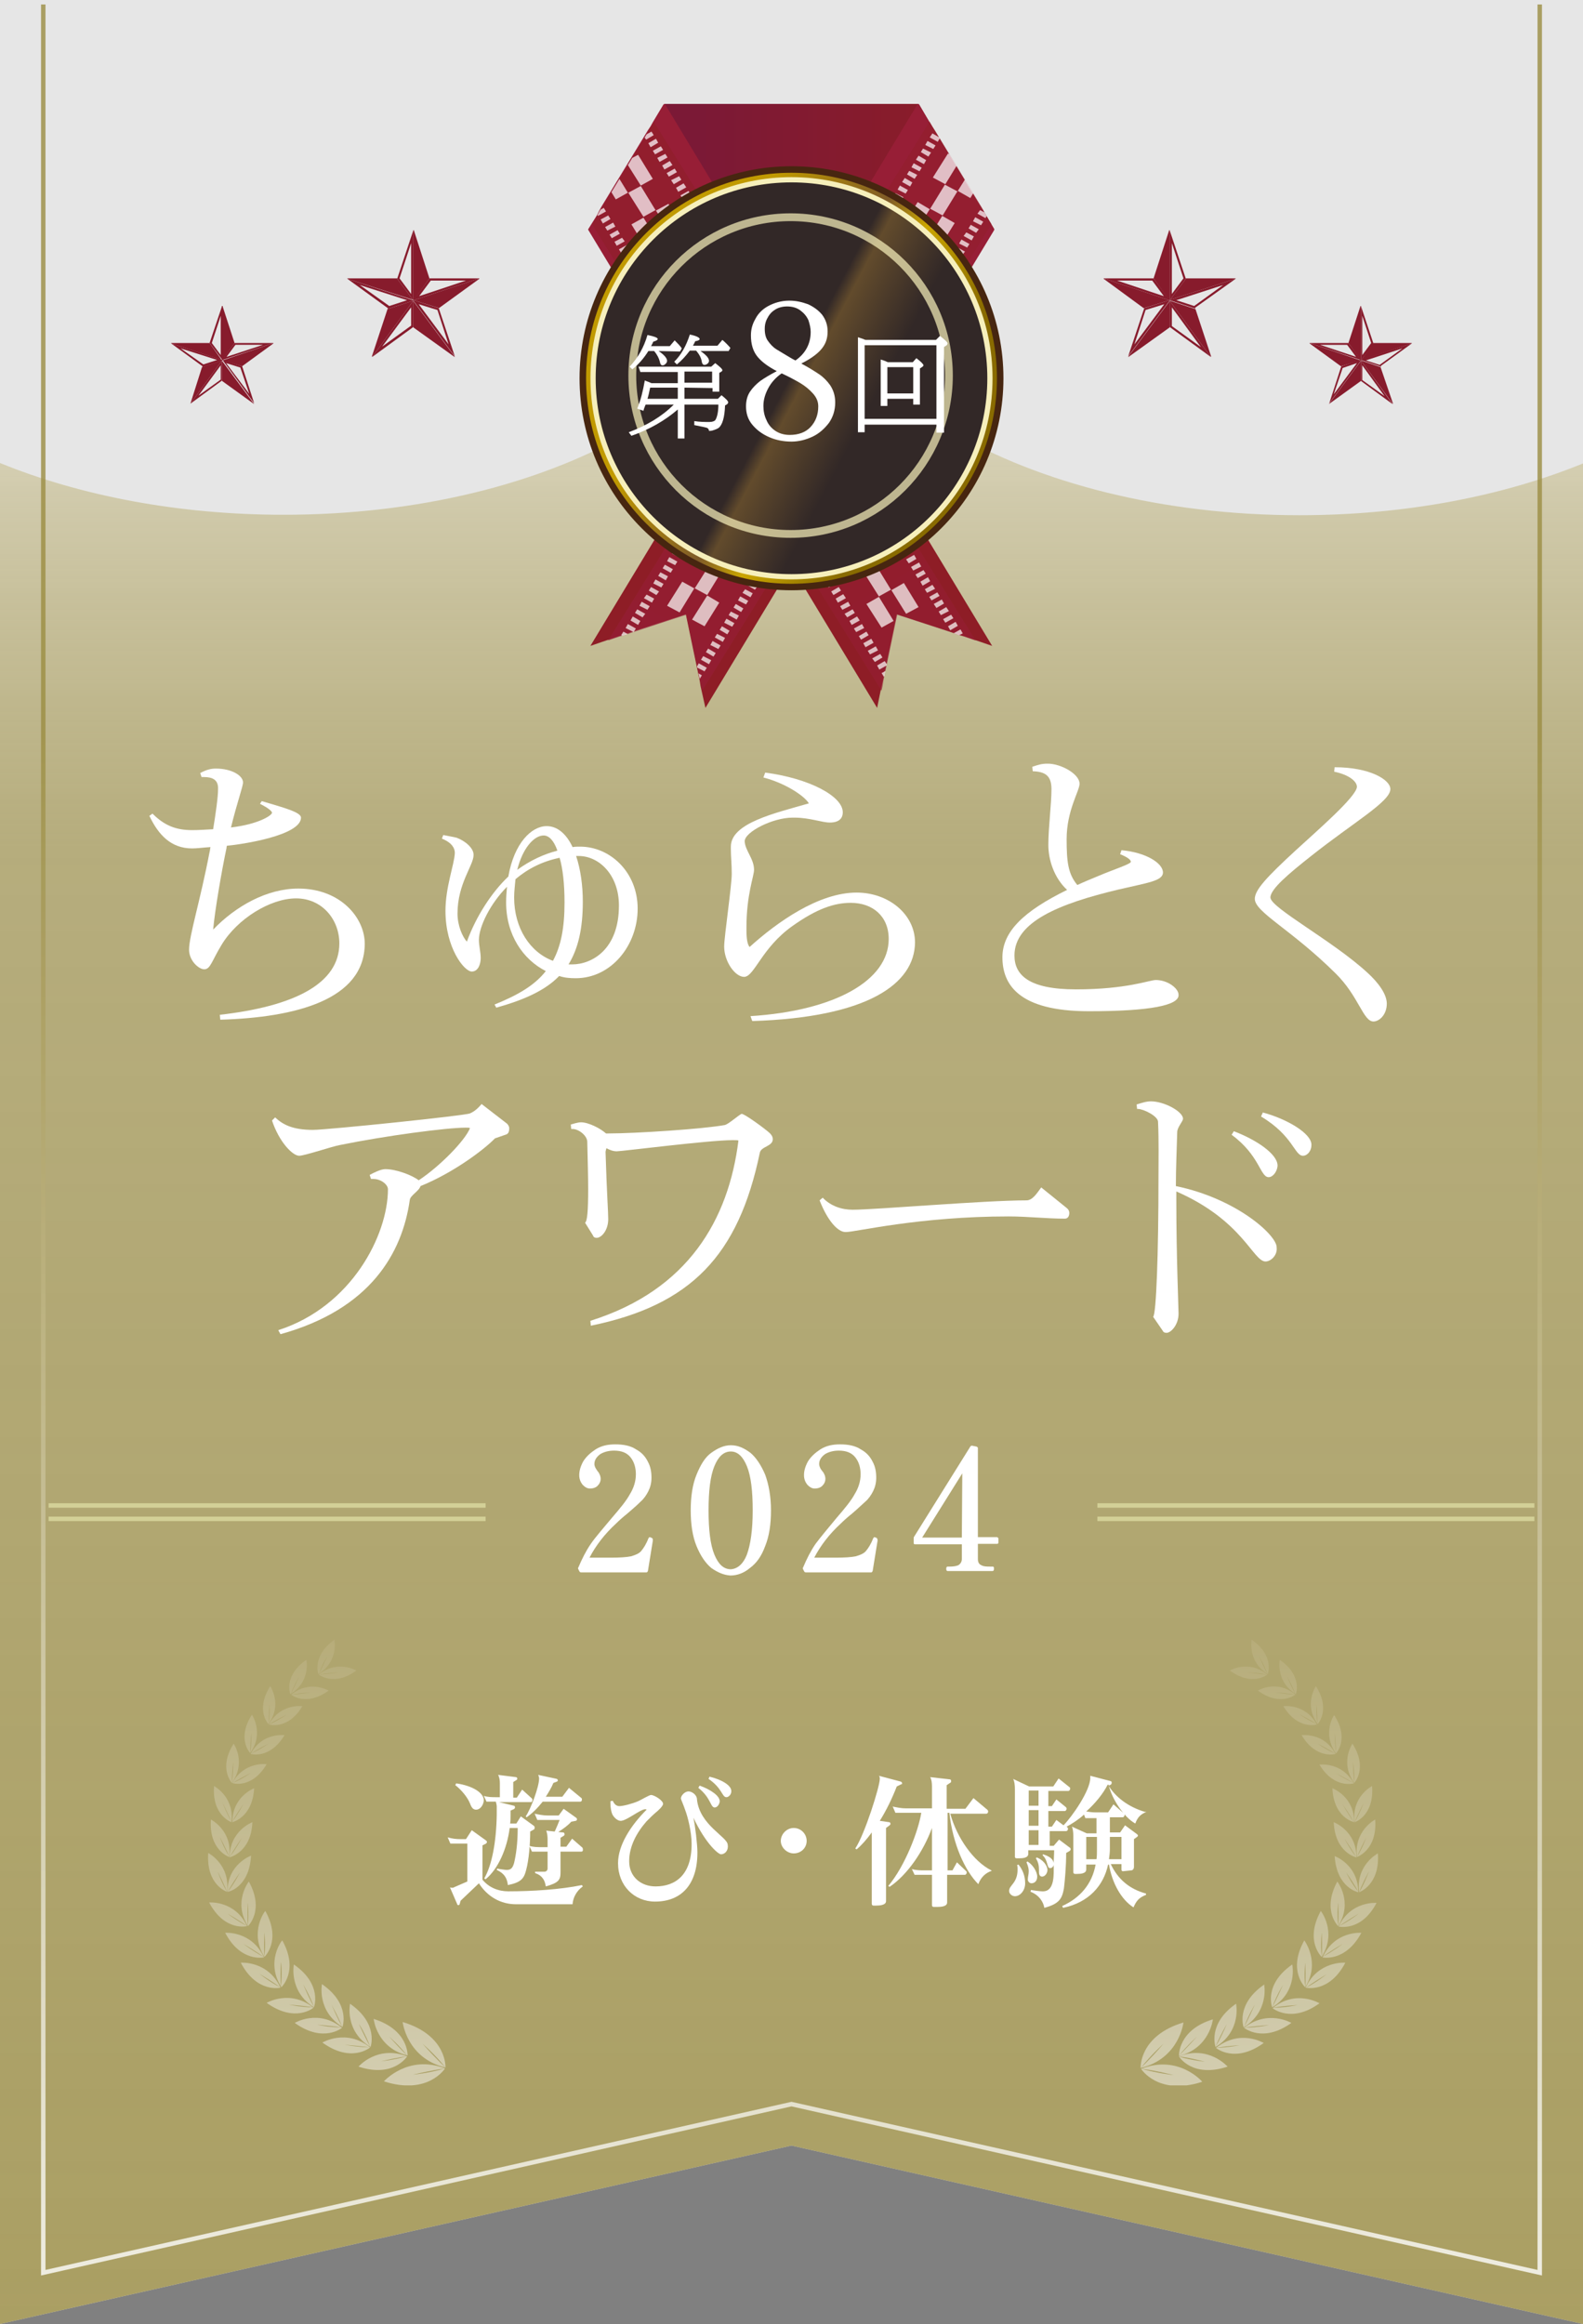<?xml version="1.0" encoding="utf-8"?>
<!-- Generator: Adobe Illustrator 27.8.1, SVG Export Plug-In . SVG Version: 6.00 Build 0)  -->
<svg version="1.1" id="レイヤー_1" xmlns="http://www.w3.org/2000/svg" xmlns:xlink="http://www.w3.org/1999/xlink" x="0px"
	 y="0px" viewBox="0 0 355 521" style="enable-background:new 0 0 355 521;" xml:space="preserve">
<rect x="0" y="0" width="355" height="521" fill="#808080" stroke="none"/>
<style type="text/css">
	.st0{opacity:0.8;fill:#FFFFFF;enable-background:new    ;}
	.st1{opacity:0.8;fill:url(#SVGID_1_);enable-background:new    ;}
	.st2{fill:url(#SVGID_00000152250078360541341420000003400730473520885910_);}
	.st3{fill:url(#SVGID_00000057868290416133805160000015443943950457375148_);}
	.st4{fill:none;}
	.st5{fill:url(#SVGID_00000156575705638412548720000001202349541884151994_);}
	.st6{opacity:0.71;}
	.st7{clip-path:url(#SVGID_00000141431004550628313370000002809828619508638861_);}
	.st8{fill:url(#SVGID_00000046329016319817083160000017048242692275246984_);}
	.st9{fill:#FFFFFF;}
	.st10{clip-path:url(#SVGID_00000059300738493143005000000015268170177623212959_);}
	.st11{fill:url(#SVGID_00000142889463339319910650000017694854787320331697_);}
	
		.st12{fill:url(#SVGID_00000094593525540720170550000002693297882757195407_);stroke:#472610;stroke-width:1.46;stroke-miterlimit:10;}
	
		.st13{fill:url(#SVGID_00000003068693063417371900000000988747364078393022_);stroke:#F6EFBB;stroke-width:1.17;stroke-miterlimit:10;}
	.st14{opacity:0.7;fill:none;stroke:#FAF3BD;stroke-width:1.75;stroke-miterlimit:10;enable-background:new    ;}
	
		.st15{opacity:0.8;fill:none;stroke:url(#SVGID_00000010999308302687042810000009940195098904926346_);stroke-miterlimit:10;enable-background:new    ;}
	.st16{fill:#871B2C;}
	.st17{opacity:0.5;}
	.st18{clip-path:url(#SVGID_00000043447622301829583970000000904355437985879712_);}
	.st19{fill:url(#SVGID_00000057855737137457537260000007826102769511764637_);}
	.st20{clip-path:url(#SVGID_00000046338453077297614130000007499812818282758319_);}
	.st21{fill:url(#SVGID_00000014609596637139112570000018434911755231341744_);}
	.st22{fill:#D3D097;}
</style>
<g>
	<g id="_レイヤー_2">
		<g id="_レイヤー_1-2">
			<polygon class="st0" points="355,521 177.5,481 0,521 0,0 355,0 			"/>
			
				<linearGradient id="SVGID_1_" gradientUnits="userSpaceOnUse" x1="177.505" y1="0.99" x2="177.505" y2="425.33" gradientTransform="matrix(1 0 0 -1 0 522)">
				<stop  offset="0" style="stop-color:#9B8D42"/>
				<stop  offset="0.78" style="stop-color:#9B8D42;stop-opacity:0.8"/>
				<stop  offset="1" style="stop-color:#D3CCAB"/>
			</linearGradient>
			<path class="st1" d="M213.3,96.7c19.8,11.6,47.5,18.8,78.1,18.8c23.8,0,45.7-4.3,63.6-11.6V521l-177.5-40L0,521V103.8
				c17.9,7.3,39.9,11.6,63.6,11.6c30.1,0,57.2-6.9,76.9-18.1L213.3,96.7L213.3,96.7z"/>
			
				<linearGradient id="SVGID_00000145025217397026575960000016227760502474045373_" gradientUnits="userSpaceOnUse" x1="149.03" y1="484.69" x2="223" y2="484.69" gradientTransform="matrix(1 0 0 -1 0 522)">
				<stop  offset="0.1" style="stop-color:#7B1936"/>
				<stop  offset="0.99" style="stop-color:#8E1D26"/>
			</linearGradient>
			<polygon style="fill:url(#SVGID_00000145025217397026575960000016227760502474045373_);" points="223,51.4 149,51.4 149,23.3 
				205.8,23.3 206.1,23.4 208.3,27.1 209.4,28.9 219.4,45.5 220.5,47.2 			"/>
			
				<linearGradient id="SVGID_00000123406100115740903740000006135059785626327224_" gradientUnits="userSpaceOnUse" x1="192.813" y1="459.029" x2="164.123" y2="392.399" gradientTransform="matrix(1 0 0 -1 0 522)">
				<stop  offset="0.1" style="stop-color:#971E36"/>
				<stop  offset="0.99" style="stop-color:#8E1D26"/>
			</linearGradient>
			<polygon style="fill:url(#SVGID_00000123406100115740903740000006135059785626327224_);" points="223,51.5 158.2,158.7 
				157.1,153.8 156.9,152.5 156.6,151.1 153.8,137.7 141.5,141.7 140.2,142.2 138.8,142.6 138.8,142.6 132.4,144.8 205.8,23.3 
				206.1,23.4 208.4,27.4 209,28.3 209.5,29.2 219.9,46.3 220.5,47.2 221,48.2 222.9,51.4 			"/>
			<line class="st4" x1="209" y1="28.3" x2="140.2" y2="142.2"/>
			<line class="st4" x1="220.5" y1="47.2" x2="156.9" y2="152.5"/>
			
				<linearGradient id="SVGID_00000034801697988870049870000013117459192655191942_" gradientUnits="userSpaceOnUse" x1="2684.203" y1="459.029" x2="2655.523" y2="392.399" gradientTransform="matrix(-1 0 0 -1 2846.25 522)">
				<stop  offset="0.1" style="stop-color:#971E36"/>
				<stop  offset="0.99" style="stop-color:#8E1D26"/>
			</linearGradient>
			<polygon style="fill:url(#SVGID_00000034801697988870049870000013117459192655191942_);" points="131.9,51.5 196.7,158.7 
				197.7,153.8 198,152.5 198.3,151.1 201.1,137.7 213.3,141.7 214.7,142.2 216.1,142.6 216.1,142.6 222.5,144.8 149.1,23.3 
				148.8,23.4 146.4,27.4 145.9,28.3 145.3,29.2 134.9,46.3 134.4,47.2 133.9,48.2 131.9,51.4 			"/>
			<line class="st4" x1="214.7" y1="142.2" x2="145.9" y2="28.3"/>
			<line class="st4" x1="198" y1="152.5" x2="134.4" y2="47.2"/>
			<g class="st6">
				<g>
					<defs>
						<polygon id="SVGID_00000154385272287461174650000007332861156302039970_" points="223.1,51.5 221.1,48.2 220.6,47.3 
							220.1,46.4 209.7,29.3 209.1,28.4 208.6,27.5 206.2,23.5 205.9,23.4 132.5,144.9 138.9,142.7 138.9,142.7 140.3,142.3 
							141.7,141.8 153.9,137.8 156.7,151.2 157,152.6 157.3,153.9 158.3,158.8 223.1,51.5 						"/>
					</defs>
					<clipPath id="SVGID_00000053513120107503210700000014163796279398272170_">
						<use xlink:href="#SVGID_00000154385272287461174650000007332861156302039970_"  style="overflow:visible;"/>
					</clipPath>
					<g style="clip-path:url(#SVGID_00000053513120107503210700000014163796279398272170_);">
						
							<linearGradient id="SVGID_00000089551721313226198380000001839430452551196307_" gradientUnits="userSpaceOnUse" x1="-529.442" y1="1152.901" x2="-253.378" y2="1152.901" gradientTransform="matrix(0.506 -0.863 -0.863 -0.506 1391.01 311.519)">
							<stop  offset="0.1" style="stop-color:#971E36"/>
							<stop  offset="0.99" style="stop-color:#8E1D26"/>
						</linearGradient>
						<polygon style="fill:url(#SVGID_00000089551721313226198380000001839430452551196307_);" points="136.3,189 115.4,177.4 
							260.6,-56.8 281.5,-45.2 						"/>
						<polygon class="st9" points="119.3,178.4 117.6,177.4 118.1,176.6 119.9,177.6 						"/>
						<polygon class="st9" points="135.2,187.2 133.4,186.2 134,185.4 135.7,186.4 						"/>
						<polygon class="st9" points="120.4,176.7 118.6,175.8 119.1,174.9 120.9,175.9 						"/>
						<polygon class="st9" points="136.2,185.5 134.5,184.5 135,183.7 136.8,184.7 						"/>
						<polygon class="st9" points="121.4,175.1 119.7,174.1 120.2,173.2 121.9,174.2 						"/>
						<polygon class="st9" points="137.3,183.9 135.5,182.9 136,182 137.8,183 						"/>
						<polygon class="st9" points="122.4,173.4 120.7,172.4 121.2,171.6 123,172.6 						"/>
						<polygon class="st9" points="138.3,182.2 136.6,181.2 137.1,180.4 138.8,181.4 						"/>
						<polygon class="st9" points="123.5,171.7 121.7,170.8 122.2,169.9 124,170.9 						"/>
						<polygon class="st9" points="139.4,180.5 137.6,179.6 138.1,178.7 139.9,179.7 						"/>
						<polygon class="st9" points="124.5,170.1 122.8,169.1 123.3,168.2 125,169.2 						"/>
						<polygon class="st9" points="140.4,178.9 138.6,177.9 139.1,177 140.9,178 						"/>
						<polygon class="st9" points="125.6,168.4 123.8,167.4 124.3,166.6 126.1,167.6 						"/>
						<polygon class="st9" points="141.4,177.2 139.6,176.2 140.2,175.4 141.9,176.4 						"/>
						<polygon class="st9" points="126.6,166.7 124.8,165.8 125.3,164.9 127.1,165.9 						"/>
						<polygon class="st9" points="142.4,175.5 140.7,174.6 141.2,173.7 143,174.7 						"/>
						<polygon class="st9" points="127.6,165.1 125.8,164.1 126.4,163.2 128.1,164.2 						"/>
						<polygon class="st9" points="143.5,173.9 141.7,172.9 142.2,172 144,173 						"/>
						<polygon class="st9" points="128.6,163.4 126.9,162.4 127.4,161.6 129.2,162.6 						"/>
						<polygon class="st9" points="144.5,172.2 142.8,171.2 143.3,170.4 145,171.4 						"/>
						<polygon class="st9" points="129.7,161.7 127.9,160.8 128.4,159.9 130.2,160.9 						"/>
						<polygon class="st9" points="145.6,170.5 143.8,169.6 144.3,168.7 146.1,169.7 						"/>
						<polygon class="st9" points="130.7,160.1 128.9,159.1 129.5,158.2 131.2,159.2 						"/>
						<polygon class="st9" points="146.6,168.9 144.8,167.9 145.3,167 147.1,168 						"/>
						<polygon class="st9" points="131.8,158.4 130,157.4 130.5,156.6 132.3,157.6 						"/>
						<polygon class="st9" points="147.6,167.2 145.9,166.2 146.4,165.4 148.1,166.4 						"/>
						<polygon class="st9" points="132.8,156.7 131,155.8 131.5,154.9 133.3,155.9 						"/>
						<polygon class="st9" points="148.6,165.5 146.9,164.6 147.4,163.7 149.2,164.7 						"/>
						<polygon class="st9" points="133.8,155.1 132.1,154.1 132.6,153.2 134.3,154.2 						"/>
						<polygon class="st9" points="149.7,163.9 147.9,162.9 148.4,162 150.2,163 						"/>
						<polygon class="st9" points="134.9,153.4 133.1,152.4 133.6,151.6 135.4,152.6 						"/>
						<polygon class="st9" points="150.7,162.2 148.9,161.2 149.5,160.4 151.2,161.4 						"/>
						<polygon class="st9" points="135.9,151.7 134.1,150.8 134.6,149.9 136.4,150.9 						"/>
						<polygon class="st9" points="151.8,160.5 150,159.6 150.5,158.7 152.3,159.7 						"/>
						<polygon class="st9" points="136.9,150.1 135.1,149.1 135.7,148.2 137.4,149.2 						"/>
						<polygon class="st9" points="152.8,158.9 151,157.9 151.5,157.1 153.3,158 						"/>
						<polygon class="st9" points="137.9,148.4 136.2,147.4 136.7,146.6 138.5,147.6 						"/>
						<polygon class="st9" points="153.8,157.2 152.1,156.2 152.6,155.4 154.3,156.4 						"/>
						<polygon class="st9" points="139,146.7 137.2,145.8 137.7,144.9 139.5,145.9 						"/>
						<polygon class="st9" points="154.9,155.5 153.1,154.6 153.6,153.7 155.4,154.7 						"/>
						<polygon class="st9" points="140,145.1 138.2,144.1 138.8,143.2 140.5,144.2 						"/>
						<polygon class="st9" points="155.9,153.9 154.1,152.9 154.6,152.1 156.4,153 						"/>
						<polygon class="st9" points="141.1,143.4 139.3,142.4 139.8,141.6 141.6,142.6 						"/>
						<polygon class="st9" points="156.9,152.2 155.2,151.2 155.7,150.4 157.4,151.4 						"/>
						<polygon class="st9" points="142.1,141.7 140.3,140.8 140.8,139.9 142.6,140.9 						"/>
						<polygon class="st9" points="158,150.5 156.2,149.6 156.7,148.7 158.5,149.7 						"/>
						<polygon class="st9" points="143.1,140.1 141.4,139.1 141.9,138.2 143.6,139.2 						"/>
						<polygon class="st9" points="159,148.9 157.2,147.9 157.7,147.1 159.5,148 						"/>
						<polygon class="st9" points="144.1,138.4 142.4,137.4 142.9,136.6 144.7,137.6 						"/>
						<polygon class="st9" points="160,147.2 158.3,146.2 158.8,145.4 160.5,146.4 						"/>
						<polygon class="st9" points="145.2,136.7 143.4,135.8 143.9,134.9 145.7,135.9 						"/>
						<polygon class="st9" points="161.1,145.5 159.3,144.6 159.8,143.7 161.6,144.7 						"/>
						<polygon class="st9" points="146.2,135.1 144.4,134.1 145,133.3 146.7,134.2 						"/>
						<polygon class="st9" points="162.1,143.9 160.3,142.9 160.8,142.1 162.6,143 						"/>
						<polygon class="st9" points="147.2,133.4 145.5,132.4 146,131.6 147.8,132.6 						"/>
						<polygon class="st9" points="163.1,142.2 161.4,141.2 161.9,140.4 163.6,141.4 						"/>
						<polygon class="st9" points="148.3,131.7 146.5,130.8 147,129.9 148.8,130.9 						"/>
						<polygon class="st9" points="164.2,140.5 162.4,139.6 162.9,138.7 164.7,139.7 						"/>
						<polygon class="st9" points="149.3,130.1 147.6,129.1 148.1,128.3 149.8,129.2 						"/>
						<polygon class="st9" points="165.2,138.9 163.4,137.9 163.9,137.1 165.7,138 						"/>
						<polygon class="st9" points="150.4,128.4 148.6,127.4 149.1,126.6 150.9,127.6 						"/>
						<polygon class="st9" points="166.2,137.2 164.5,136.2 165,135.4 166.7,136.4 						"/>
						<polygon class="st9" points="151.4,126.7 149.6,125.8 150.1,124.9 151.9,125.9 						"/>
						<polygon class="st9" points="167.3,135.5 165.5,134.6 166,133.7 167.8,134.7 						"/>
						<polygon class="st9" points="152.4,125.1 150.7,124.1 151.2,123.3 152.9,124.2 						"/>
						<polygon class="st9" points="168.3,133.9 166.5,132.9 167.1,132.1 168.8,133 						"/>
						<polygon class="st9" points="153.5,123.4 151.7,122.4 152.2,121.6 154,122.6 						"/>
						<polygon class="st9" points="169.3,132.2 167.6,131.2 168.1,130.4 169.9,131.4 						"/>
						<polygon class="st9" points="154.5,121.7 152.7,120.8 153.2,119.9 155,120.9 						"/>
						<polygon class="st9" points="170.4,130.5 168.6,129.6 169.1,128.7 170.9,129.7 						"/>
						<polygon class="st9" points="155.5,120.1 153.8,119.1 154.3,118.3 156,119.2 						"/>
						<polygon class="st9" points="171.4,128.9 169.6,127.9 170.1,127.1 171.9,128 						"/>
						<polygon class="st9" points="156.6,118.4 154.8,117.4 155.3,116.6 157.1,117.6 						"/>
						<polygon class="st9" points="172.4,127.2 170.7,126.2 171.2,125.4 172.9,126.4 						"/>
						<polygon class="st9" points="157.6,116.7 155.8,115.8 156.3,114.9 158.1,115.9 						"/>
						<polygon class="st9" points="173.5,125.5 171.7,124.6 172.2,123.7 174,124.7 						"/>
						<polygon class="st9" points="158.6,115.1 156.9,114.1 157.4,113.3 159.1,114.2 						"/>
						<polygon class="st9" points="174.5,123.9 172.7,122.9 173.2,122.1 175,123 						"/>
						<polygon class="st9" points="159.7,113.4 157.9,112.4 158.4,111.6 160.2,112.6 						"/>
						<polygon class="st9" points="175.5,122.2 173.8,121.2 174.3,120.4 176.1,121.4 						"/>
						<polygon class="st9" points="160.7,111.7 158.9,110.8 159.4,109.9 161.2,110.9 						"/>
						<polygon class="st9" points="176.6,120.5 174.8,119.6 175.3,118.7 177.1,119.7 						"/>
						<polygon class="st9" points="161.7,110.1 160,109.1 160.5,108.3 162.2,109.2 						"/>
						<polygon class="st9" points="177.6,118.9 175.8,117.9 176.4,117.1 178.1,118 						"/>
						<polygon class="st9" points="162.8,108.4 161,107.4 161.5,106.6 163.3,107.6 						"/>
						<polygon class="st9" points="178.6,117.2 176.9,116.2 177.4,115.4 179.1,116.4 						"/>
						<polygon class="st9" points="163.8,106.8 162,105.8 162.6,104.9 164.3,105.9 						"/>
						<polygon class="st9" points="179.7,115.5 177.9,114.6 178.4,113.7 180.2,114.7 						"/>
						<polygon class="st9" points="164.8,105.1 163.1,104.1 163.6,103.3 165.4,104.2 						"/>
						<polygon class="st9" points="180.7,113.9 178.9,112.9 179.4,112.1 181.2,113 						"/>
						<polygon class="st9" points="165.9,103.4 164.1,102.4 164.6,101.6 166.4,102.6 						"/>
						<polygon class="st9" points="181.7,112.2 180,111.2 180.5,110.4 182.2,111.4 						"/>
						<polygon class="st9" points="166.9,101.8 165.1,100.8 165.6,99.9 167.4,100.9 						"/>
						<polygon class="st9" points="182.8,110.5 181,109.6 181.5,108.7 183.3,109.7 						"/>
						<polygon class="st9" points="167.9,100.1 166.2,99.1 166.7,98.3 168.4,99.2 						"/>
						<polygon class="st9" points="183.8,108.9 182,107.9 182.6,107.1 184.3,108 						"/>
						<polygon class="st9" points="169,98.4 167.2,97.4 167.7,96.6 169.5,97.6 						"/>
						<polygon class="st9" points="184.8,107.2 183.1,106.2 183.6,105.4 185.4,106.4 						"/>
						<polygon class="st9" points="170,96.8 168.2,95.8 168.8,94.9 170.5,95.9 						"/>
						<polygon class="st9" points="185.9,105.5 184.1,104.6 184.6,103.7 186.4,104.7 						"/>
						<polygon class="st9" points="171,95.1 169.3,94.1 169.8,93.3 171.6,94.2 						"/>
						<polygon class="st9" points="186.9,103.9 185.1,102.9 185.6,102.1 187.4,103 						"/>
						<polygon class="st9" points="172.1,93.4 170.3,92.4 170.8,91.6 172.6,92.6 						"/>
						<polygon class="st9" points="187.9,102.2 186.2,101.2 186.7,100.4 188.4,101.4 						"/>
						<polygon class="st9" points="173.1,91.8 171.3,90.8 171.9,89.9 173.6,90.9 						"/>
						<polygon class="st9" points="189,100.5 187.2,99.6 187.7,98.7 189.5,99.7 						"/>
						<polygon class="st9" points="174.1,90.1 172.4,89.1 172.9,88.3 174.6,89.2 						"/>
						<polygon class="st9" points="190,98.9 188.2,97.9 188.8,97.1 190.5,98 						"/>
						<polygon class="st9" points="175.2,88.4 173.4,87.4 173.9,86.6 175.7,87.6 						"/>
						<polygon class="st9" points="191,97.2 189.3,96.2 189.8,95.4 191.6,96.4 						"/>
						<polygon class="st9" points="176.2,86.8 174.4,85.8 174.9,84.9 176.7,85.9 						"/>
						<polygon class="st9" points="192.1,95.5 190.3,94.6 190.8,93.7 192.6,94.7 						"/>
						<polygon class="st9" points="177.2,85.1 175.5,84.1 176,83.3 177.8,84.2 						"/>
						<polygon class="st9" points="193.1,93.9 191.3,92.9 191.9,92.1 193.6,93 						"/>
						<polygon class="st9" points="178.3,83.4 176.5,82.4 177,81.6 178.8,82.6 						"/>
						<polygon class="st9" points="194.1,92.2 192.4,91.2 192.9,90.4 194.6,91.4 						"/>
						<polygon class="st9" points="179.3,81.8 177.5,80.8 178.1,79.9 179.8,80.9 						"/>
						<polygon class="st9" points="195.2,90.6 193.4,89.6 193.9,88.7 195.7,89.7 						"/>
						<polygon class="st9" points="180.3,80.1 178.6,79.1 179.1,78.3 180.9,79.2 						"/>
						<polygon class="st9" points="196.2,88.9 194.4,87.9 194.9,87.1 196.7,88 						"/>
						<polygon class="st9" points="181.4,78.4 179.6,77.4 180.1,76.6 181.9,77.6 						"/>
						<polygon class="st9" points="197.2,87.2 195.5,86.2 196,85.4 197.8,86.4 						"/>
						<polygon class="st9" points="182.4,76.8 180.6,75.8 181.1,74.9 182.9,75.9 						"/>
						<polygon class="st9" points="198.3,85.6 196.5,84.6 197,83.7 198.8,84.7 						"/>
						<polygon class="st9" points="183.4,75.1 181.7,74.1 182.2,73.3 183.9,74.2 						"/>
						<polygon class="st9" points="199.3,83.9 197.5,82.9 198.1,82.1 199.8,83 						"/>
						<polygon class="st9" points="184.5,73.4 182.7,72.4 183.2,71.6 185,72.6 						"/>
						<polygon class="st9" points="200.3,82.2 198.6,81.2 199.1,80.4 200.9,81.4 						"/>
						<polygon class="st9" points="185.5,71.8 183.7,70.8 184.2,69.9 186,70.9 						"/>
						<polygon class="st9" points="201.4,80.6 199.6,79.6 200.1,78.7 201.9,79.7 						"/>
						<polygon class="st9" points="186.5,70.1 184.8,69.1 185.3,68.3 187.1,69.2 						"/>
						<polygon class="st9" points="202.4,78.9 200.6,77.9 201.2,77.1 202.9,78 						"/>
						<polygon class="st9" points="187.6,68.4 185.8,67.4 186.3,66.6 188.1,67.6 						"/>
						<polygon class="st9" points="203.4,77.2 201.7,76.2 202.2,75.4 204,76.4 						"/>
						<polygon class="st9" points="188.6,66.8 186.8,65.8 187.4,64.9 189.1,65.9 						"/>
						<polygon class="st9" points="204.5,75.6 202.7,74.6 203.2,73.7 205,74.7 						"/>
						<polygon class="st9" points="189.6,65.1 187.9,64.1 188.4,63.3 190.1,64.2 						"/>
						<polygon class="st9" points="205.5,73.9 203.7,72.9 204.3,72.1 206,73 						"/>
						<polygon class="st9" points="190.7,63.4 188.9,62.4 189.4,61.6 191.2,62.6 						"/>
						<polygon class="st9" points="206.5,72.2 204.8,71.2 205.3,70.4 207.1,71.4 						"/>
						<polygon class="st9" points="191.7,61.8 189.9,60.8 190.4,59.9 192.2,60.9 						"/>
						<polygon class="st9" points="207.6,70.6 205.8,69.6 206.3,68.7 208.1,69.7 						"/>
						<polygon class="st9" points="192.7,60.1 191,59.1 191.5,58.3 193.2,59.2 						"/>
						<polygon class="st9" points="208.6,68.9 206.8,67.9 207.4,67.1 209.1,68 						"/>
						<polygon class="st9" points="193.8,58.4 192,57.5 192.5,56.6 194.3,57.6 						"/>
						<polygon class="st9" points="209.6,67.2 207.9,66.2 208.4,65.4 210.2,66.4 						"/>
						<polygon class="st9" points="194.8,56.8 193,55.8 193.6,54.9 195.3,55.9 						"/>
						<polygon class="st9" points="210.7,65.6 208.9,64.6 209.4,63.7 211.2,64.7 						"/>
						<polygon class="st9" points="195.8,55.1 194.1,54.1 194.6,53.3 196.4,54.2 						"/>
						<polygon class="st9" points="211.7,63.9 209.9,62.9 210.5,62.1 212.2,63 						"/>
						<polygon class="st9" points="196.9,53.4 195.1,52.5 195.6,51.6 197.4,52.6 						"/>
						<polygon class="st9" points="212.7,62.2 211,61.2 211.5,60.4 213.3,61.4 						"/>
						<polygon class="st9" points="197.9,51.8 196.1,50.8 196.7,49.9 198.4,50.9 						"/>
						<polygon class="st9" points="213.8,60.5 212,59.6 212.5,58.7 214.3,59.7 						"/>
						<polygon class="st9" points="198.9,50.1 197.2,49.1 197.7,48.3 199.5,49.2 						"/>
						<polygon class="st9" points="214.8,58.9 213,57.9 213.6,57.1 215.3,58 						"/>
						<polygon class="st9" points="200,48.4 198.2,47.5 198.7,46.6 200.5,47.6 						"/>
						<polygon class="st9" points="215.8,57.2 214.1,56.2 214.6,55.4 216.4,56.4 						"/>
						<polygon class="st9" points="201,46.8 199.2,45.8 199.8,44.9 201.5,45.9 						"/>
						<polygon class="st9" points="216.9,55.5 215.1,54.6 215.6,53.7 217.4,54.7 						"/>
						<polygon class="st9" points="202,45.1 200.3,44.1 200.8,43.3 202.6,44.2 						"/>
						<polygon class="st9" points="217.9,53.9 216.1,52.9 216.7,52.1 218.4,53 						"/>
						<polygon class="st9" points="203.1,43.4 201.3,42.5 201.8,41.6 203.6,42.6 						"/>
						<polygon class="st9" points="218.9,52.2 217.2,51.2 217.7,50.4 219.5,51.4 						"/>
						<polygon class="st9" points="204.1,41.8 202.3,40.8 202.9,39.9 204.6,40.9 						"/>
						<polygon class="st9" points="220,50.5 218.2,49.6 218.7,48.7 220.5,49.7 						"/>
						<polygon class="st9" points="205.1,40.1 203.4,39.1 203.9,38.3 205.7,39.2 						"/>
						<polygon class="st9" points="221,48.9 219.2,47.9 219.8,47.1 221.5,48 						"/>
						<polygon class="st9" points="206.2,38.4 204.4,37.5 204.9,36.6 206.7,37.6 						"/>
						<polygon class="st9" points="222,47.2 220.3,46.2 220.8,45.4 222.6,46.4 						"/>
						<polygon class="st9" points="207.2,36.8 205.4,35.8 206,34.9 207.7,35.9 						"/>
						<polygon class="st9" points="223.1,45.5 221.3,44.6 221.8,43.7 223.6,44.7 						"/>
						<polygon class="st9" points="208.2,35.1 206.5,34.1 207,33.3 208.8,34.2 						"/>
						<polygon class="st9" points="224.1,43.9 222.3,42.9 222.9,42.1 224.6,43 						"/>
						<polygon class="st9" points="209.3,33.4 207.5,32.5 208,31.6 209.8,32.6 						"/>
						<polygon class="st9" points="225.1,42.2 223.4,41.2 223.9,40.4 225.7,41.4 						"/>
						<polygon class="st9" points="210.3,31.8 208.5,30.8 209.1,29.9 210.8,30.9 						"/>
						<polygon class="st9" points="226.2,40.5 224.4,39.6 224.9,38.7 226.7,39.7 						"/>
						<polygon class="st9" points="211.3,30.1 209.6,29.1 210.1,28.3 211.9,29.2 						"/>
						<polygon class="st9" points="227.2,38.9 225.4,37.9 226,37.1 227.7,38 						"/>
						<polygon class="st9" points="212.4,28.4 210.6,27.5 211.1,26.6 212.9,27.6 						"/>
						<polygon class="st9" points="228.2,37.2 226.5,36.2 227,35.4 228.8,36.4 						"/>
						<polygon class="st9" points="213.4,26.8 211.6,25.8 212.2,24.9 213.9,25.9 						"/>
						<polygon class="st9" points="229.3,35.5 227.5,34.6 228,33.7 229.8,34.7 						"/>
						<polygon class="st9" points="214.4,25.1 212.7,24.1 213.2,23.3 215,24.2 						"/>
						<polygon class="st9" points="230.3,33.9 228.6,32.9 229.1,32.1 230.8,33 						"/>
						<polygon class="st9" points="215.5,23.4 213.7,22.5 214.2,21.6 216,22.6 						"/>
						<polygon class="st9" points="231.4,32.2 229.6,31.2 230.1,30.4 231.9,31.4 						"/>
						<polygon class="st9" points="216.5,21.8 214.7,20.8 215.3,19.9 217,20.9 						"/>
						<polygon class="st9" points="232.4,30.5 230.6,29.6 231.1,28.7 232.9,29.7 						"/>
						<polygon class="st9" points="217.5,20.1 215.8,19.1 216.3,18.3 218.1,19.3 						"/>
						<polygon class="st9" points="233.4,28.9 231.6,27.9 232.2,27.1 233.9,28 						"/>
						<polygon class="st9" points="218.6,18.4 216.8,17.5 217.3,16.6 219.1,17.6 						"/>
						<polygon class="st9" points="234.4,27.2 232.7,26.2 233.2,25.4 235,26.4 						"/>
						<polygon class="st9" points="219.6,16.8 217.8,15.8 218.4,14.9 220.1,15.9 						"/>
						<polygon class="st9" points="235.5,25.6 233.7,24.6 234.2,23.7 236,24.7 						"/>
						<polygon class="st9" points="220.6,15.1 218.9,14.1 219.4,13.3 221.2,14.3 						"/>
						<polygon class="st9" points="236.5,23.9 234.8,22.9 235.3,22.1 237,23 						"/>
						<polygon class="st9" points="221.7,13.4 219.9,12.4 220.4,11.6 222.2,12.6 						"/>
						<polygon class="st9" points="237.6,22.2 235.8,21.2 236.3,20.4 238.1,21.4 						"/>
						<polygon class="st9" points="222.7,11.8 220.9,10.8 221.5,9.9 223.2,10.9 						"/>
						<polygon class="st9" points="238.6,20.6 236.8,19.6 237.3,18.7 239.1,19.7 						"/>
						<polygon class="st9" points="223.8,10.1 222,9.1 222.5,8.3 224.3,9.3 						"/>
						<polygon class="st9" points="239.6,18.9 237.9,17.9 238.4,17.1 240.1,18 						"/>
						<polygon class="st9" points="224.8,8.4 223,7.4 223.5,6.6 225.3,7.6 						"/>
						<polygon class="st9" points="240.6,17.2 238.9,16.2 239.4,15.4 241.2,16.4 						"/>
						<polygon class="st9" points="225.8,6.8 224.1,5.8 224.6,4.9 226.3,5.9 						"/>
						<polygon class="st9" points="241.7,15.6 239.9,14.6 240.4,13.7 242.2,14.7 						"/>
						<polygon class="st9" points="226.9,5.1 225.1,4.1 225.6,3.3 227.4,4.3 						"/>
						<polygon class="st9" points="242.7,13.9 240.9,12.9 241.5,12.1 243.2,13.1 						"/>
						<polygon class="st9" points="227.9,3.4 226.1,2.5 226.6,1.6 228.4,2.6 						"/>
						<polygon class="st9" points="243.8,12.2 242,11.2 242.5,10.4 244.3,11.4 						"/>
						<polygon class="st9" points="228.9,1.8 227.1,0.8 227.7,-0.1 229.4,0.9 						"/>
						<polygon class="st9" points="244.8,10.6 243,9.6 243.5,8.7 245.3,9.7 						"/>
						<polygon class="st9" points="229.9,0.1 228.2,-0.9 228.7,-1.7 230.5,-0.7 						"/>
						<polygon class="st9" points="245.8,8.9 244.1,7.9 244.6,7.1 246.3,8.1 						"/>
						<polygon class="st9" points="246.9,7.2 245.1,6.2 245.6,5.4 247.4,6.4 						"/>
						<polygon class="st9" points="247.9,5.6 246.1,4.6 246.6,3.7 248.4,4.7 						"/>
						<polygon class="st9" points="248.9,3.9 247.1,2.9 247.7,2.1 249.4,3 						"/>
						<polygon class="st9" points="249.9,2.2 248.2,1.2 248.7,0.4 250.5,1.4 						"/>
						<polygon class="st9" points="251,0.6 249.2,-0.4 249.7,-1.3 251.5,-0.3 						"/>
						<polygon class="st9" points="185,90.8 182.2,89.3 185.6,83.9 188.3,85.5 						"/>
						<polygon class="st9" points="191.2,86.9 188.4,85.4 191.8,80 194.5,81.6 						"/>
						<polygon class="st9" points="184.4,97.9 181.6,96.3 184.9,91 187.7,92.5 						"/>
						<polygon class="st9" points="185.6,83.8 182.8,82.3 186.2,76.9 188.9,78.4 						"/>
						<polygon class="st9" points="178.8,94.8 176,93.2 179.4,87.9 182.1,89.4 						"/>
						<polygon class="st9" points="211.4,48.3 208.6,46.8 211.9,41.4 214.7,42.9 						"/>
						<polygon class="st9" points="217.6,44.4 214.8,42.8 218.1,37.5 220.9,39 						"/>
						<polygon class="st9" points="210.8,55.3 208,53.8 211.3,48.4 214.1,50 						"/>
						<polygon class="st9" points="212,41.3 209.2,39.8 212.6,34.4 215.3,35.9 						"/>
						<polygon class="st9" points="205.2,52.2 202.4,50.7 205.8,45.3 208.5,46.9 						"/>
						<polygon class="st9" points="175.2,106.6 172.4,105.1 175.8,99.7 178.5,101.3 						"/>
						<polygon class="st9" points="174.6,113.7 171.8,112.1 175.1,106.8 177.9,108.3 						"/>
						<polygon class="st9" points="169,110.6 166.2,109 169.6,103.7 172.3,105.2 						"/>
						<polygon class="st9" points="168.4,117.6 165.6,116.1 169,110.7 171.7,112.2 						"/>
						<polygon class="st9" points="201.6,64.1 198.8,62.6 202.1,57.2 204.9,58.7 						"/>
						<polygon class="st9" points="201,71.1 198.2,69.6 201.5,64.2 204.3,65.8 						"/>
						<polygon class="st9" points="195.4,68 192.6,66.5 195.9,61.1 198.7,62.7 						"/>
						<polygon class="st9" points="194.8,75.1 192,73.5 195.4,68.2 198.1,69.7 						"/>
						<polygon class="st9" points="237.8,5.8 235,4.2 238.3,-1.1 241.1,0.4 						"/>
						<polygon class="st9" points="244,1.8 241.2,0.3 244.5,-5.1 247.3,-3.5 						"/>
						<polygon class="st9" points="237.2,12.8 234.4,11.3 237.7,5.9 240.5,7.4 						"/>
						<polygon class="st9" points="231.6,9.7 228.8,8.2 232.1,2.8 234.9,4.3 						"/>
						<polygon class="st9" points="228,21.5 225.2,20 228.5,14.7 231.3,16.2 						"/>
						<polygon class="st9" points="227.4,28.6 224.6,27 227.9,21.7 230.7,23.2 						"/>
						<polygon class="st9" points="221.8,25.5 219,24 222.3,18.6 225.1,20.1 						"/>
						<polygon class="st9" points="221.2,32.5 218.4,31 221.7,25.6 224.5,27.1 						"/>
						<polygon class="st9" points="164.8,129.4 162,127.9 165.4,122.6 168.1,124.1 						"/>
						<polygon class="st9" points="159.2,126.4 156.4,124.8 159.8,119.5 162.5,121 						"/>
						<polygon class="st9" points="158.6,133.4 155.8,131.9 159.2,126.5 161.9,128 						"/>
						<polygon class="st9" points="158,140.4 155.2,138.9 158.6,133.5 161.3,135.1 						"/>
						<polygon class="st9" points="152.4,137.3 149.6,135.8 153,130.4 155.7,131.9 						"/>
						<polygon class="st9" points="148.8,149.2 146,147.6 149.4,142.3 152.1,143.8 						"/>
						<polygon class="st9" points="148.2,156.2 145.4,154.7 148.8,149.3 151.5,150.8 						"/>
						<polygon class="st9" points="142.6,153.1 139.9,151.6 143.2,146.2 145.9,147.7 						"/>
						<polygon class="st9" points="142,160.1 139.2,158.6 142.6,153.2 145.3,154.8 						"/>
						<polygon class="st9" points="138.4,172 135.6,170.4 139,165.1 141.7,166.6 						"/>
						<polygon class="st9" points="132.8,168.9 130.1,167.4 133.4,162 136.1,163.5 						"/>
						<polygon class="st9" points="132.2,175.9 129.5,174.4 132.8,169 135.6,170.5 						"/>
						<polygon class="st9" points="131.6,183 128.8,181.4 132.2,176.1 134.9,177.6 						"/>
						<polygon class="st9" points="126,179.9 123.2,178.3 126.6,173 129.3,174.5 						"/>
					</g>
				</g>
			</g>
			<g class="st6">
				<g>
					<defs>
						<polygon id="SVGID_00000119799356679524718430000008688919400672713887_" points="149.2,23.4 148.9,23.5 146.6,27.5 146,28.4 
							145.5,29.3 135.1,46.4 134.5,47.3 134,48.2 132.1,51.5 132,51.5 196.8,158.8 197.9,153.9 198.1,152.6 198.4,151.2 
							201.2,137.8 213.5,141.8 214.8,142.3 216.2,142.7 216.2,142.7 222.6,144.9 						"/>
					</defs>
					<clipPath id="SVGID_00000055676183175706012490000006810574911719740304_">
						<use xlink:href="#SVGID_00000119799356679524718430000008688919400672713887_"  style="overflow:visible;"/>
					</clipPath>
					<g style="clip-path:url(#SVGID_00000055676183175706012490000006810574911719740304_);">
						
							<linearGradient id="SVGID_00000180346411857169184400000010685221478030951589_" gradientUnits="userSpaceOnUse" x1="161.041" y1="-111.387" x2="437.091" y2="-111.387" gradientTransform="matrix(-0.506 -0.863 0.863 -0.506 431.14 311.519)">
							<stop  offset="0.1" style="stop-color:#971E36"/>
							<stop  offset="0.99" style="stop-color:#8E1D26"/>
						</linearGradient>
						<polygon style="fill:url(#SVGID_00000180346411857169184400000010685221478030951589_);" points="246,232.7 266.9,221.1 
							121.6,-13 100.7,-1.4 						"/>
						<polygon class="st9" points="262.7,221.2 264.5,220.3 263.9,219.4 262.2,220.4 						"/>
						<polygon class="st9" points="246.8,230 248.6,229.1 248.1,228.2 246.3,229.2 						"/>
						<polygon class="st9" points="261.6,219.6 263.4,218.6 262.9,217.8 261.1,218.7 						"/>
						<polygon class="st9" points="245.8,228.4 247.6,227.4 247,226.6 245.3,227.5 						"/>
						<polygon class="st9" points="260.6,217.9 262.4,216.9 261.9,216.1 260.1,217.1 						"/>
						<polygon class="st9" points="244.8,226.7 246.5,225.7 246,224.9 244.2,225.9 						"/>
						<polygon class="st9" points="259.6,216.2 261.4,215.3 260.8,214.4 259.1,215.4 						"/>
						<polygon class="st9" points="243.7,225 245.5,224.1 245,223.2 243.2,224.2 						"/>
						<polygon class="st9" points="258.5,214.6 260.3,213.6 259.8,212.8 258,213.8 						"/>
						<polygon class="st9" points="242.7,223.4 244.4,222.4 243.9,221.6 242.2,222.5 						"/>
						<polygon class="st9" points="257.5,212.9 259.3,211.9 258.8,211.1 257,212.1 						"/>
						<polygon class="st9" points="241.6,221.7 243.4,220.7 242.9,219.9 241.1,220.9 						"/>
						<polygon class="st9" points="256.5,211.2 258.2,210.3 257.7,209.4 256,210.4 						"/>
						<polygon class="st9" points="240.6,220 242.4,219.1 241.9,218.2 240.1,219.2 						"/>
						<polygon class="st9" points="255.4,209.6 257.2,208.6 256.7,207.8 254.9,208.8 						"/>
						<polygon class="st9" points="239.6,218.4 241.4,217.4 240.8,216.6 239.1,217.5 						"/>
						<polygon class="st9" points="254.4,207.9 256.2,206.9 255.7,206.1 253.9,207.1 						"/>
						<polygon class="st9" points="238.6,216.7 240.3,215.7 239.8,214.9 238,215.9 						"/>
						<polygon class="st9" points="253.4,206.2 255.1,205.3 254.6,204.4 252.9,205.4 						"/>
						<polygon class="st9" points="237.5,215.1 239.3,214.1 238.8,213.2 237,214.2 						"/>
						<polygon class="st9" points="252.4,204.6 254.1,203.6 253.6,202.8 251.8,203.8 						"/>
						<polygon class="st9" points="236.5,213.4 238.2,212.4 237.7,211.6 236,212.5 						"/>
						<polygon class="st9" points="251.3,202.9 253.1,201.9 252.6,201.1 250.8,202.1 						"/>
						<polygon class="st9" points="235.4,211.7 237.2,210.7 236.7,209.9 234.9,210.9 						"/>
						<polygon class="st9" points="250.3,201.2 252.1,200.3 251.5,199.4 249.8,200.4 						"/>
						<polygon class="st9" points="234.4,210.1 236.2,209.1 235.7,208.2 233.9,209.2 						"/>
						<polygon class="st9" points="249.2,199.6 251,198.6 250.5,197.8 248.7,198.8 						"/>
						<polygon class="st9" points="233.4,208.4 235.1,207.4 234.6,206.6 232.9,207.5 						"/>
						<polygon class="st9" points="248.2,197.9 250,196.9 249.5,196.1 247.7,197.1 						"/>
						<polygon class="st9" points="232.4,206.7 234.1,205.7 233.6,204.9 231.8,205.9 						"/>
						<polygon class="st9" points="247.2,196.2 248.9,195.3 248.4,194.4 246.7,195.4 						"/>
						<polygon class="st9" points="231.3,205.1 233.1,204.1 232.6,203.2 230.8,204.2 						"/>
						<polygon class="st9" points="246.1,194.6 247.9,193.6 247.4,192.8 245.6,193.8 						"/>
						<polygon class="st9" points="230.3,203.4 232.1,202.4 231.5,201.6 229.8,202.5 						"/>
						<polygon class="st9" points="245.1,192.9 246.9,191.9 246.4,191.1 244.6,192.1 						"/>
						<polygon class="st9" points="229.2,201.7 231,200.7 230.5,199.9 228.7,200.9 						"/>
						<polygon class="st9" points="244.1,191.3 245.9,190.3 245.3,189.4 243.6,190.4 						"/>
						<polygon class="st9" points="228.2,200.1 230,199.1 229.5,198.2 227.7,199.2 						"/>
						<polygon class="st9" points="243.1,189.6 244.8,188.6 244.3,187.8 242.5,188.8 						"/>
						<polygon class="st9" points="227.2,198.4 228.9,197.4 228.4,196.6 226.7,197.5 						"/>
						<polygon class="st9" points="242,187.9 243.8,186.9 243.3,186.1 241.5,187.1 						"/>
						<polygon class="st9" points="226.1,196.7 227.9,195.7 227.4,194.9 225.6,195.9 						"/>
						<polygon class="st9" points="241,186.3 242.8,185.3 242.2,184.4 240.5,185.4 						"/>
						<polygon class="st9" points="225.1,195.1 226.9,194.1 226.4,193.2 224.6,194.2 						"/>
						<polygon class="st9" points="239.9,184.6 241.7,183.6 241.2,182.8 239.4,183.8 						"/>
						<polygon class="st9" points="224.1,193.4 225.8,192.4 225.3,191.6 223.6,192.6 						"/>
						<polygon class="st9" points="238.9,182.9 240.7,181.9 240.2,181.1 238.4,182.1 						"/>
						<polygon class="st9" points="223.1,191.7 224.8,190.7 224.3,189.9 222.5,190.9 						"/>
						<polygon class="st9" points="237.9,181.3 239.6,180.3 239.1,179.4 237.4,180.4 						"/>
						<polygon class="st9" points="222,190.1 223.8,189.1 223.3,188.2 221.5,189.2 						"/>
						<polygon class="st9" points="236.9,179.6 238.6,178.6 238.1,177.8 236.3,178.8 						"/>
						<polygon class="st9" points="221,188.4 222.7,187.4 222.2,186.6 220.5,187.6 						"/>
						<polygon class="st9" points="235.8,177.9 237.6,176.9 237.1,176.1 235.3,177.1 						"/>
						<polygon class="st9" points="219.9,186.7 221.7,185.7 221.2,184.9 219.4,185.9 						"/>
						<polygon class="st9" points="234.8,176.3 236.6,175.3 236,174.4 234.3,175.4 						"/>
						<polygon class="st9" points="218.9,185.1 220.7,184.1 220.2,183.2 218.4,184.2 						"/>
						<polygon class="st9" points="233.8,174.6 235.5,173.6 235,172.8 233.2,173.8 						"/>
						<polygon class="st9" points="217.9,183.4 219.6,182.4 219.1,181.6 217.4,182.6 						"/>
						<polygon class="st9" points="232.7,172.9 234.5,171.9 234,171.1 232.2,172.1 						"/>
						<polygon class="st9" points="216.8,181.7 218.6,180.7 218.1,179.9 216.3,180.9 						"/>
						<polygon class="st9" points="231.7,171.3 233.4,170.3 232.9,169.4 231.2,170.4 						"/>
						<polygon class="st9" points="215.8,180.1 217.6,179.1 217.1,178.2 215.3,179.2 						"/>
						<polygon class="st9" points="230.6,169.6 232.4,168.6 231.9,167.8 230.1,168.8 						"/>
						<polygon class="st9" points="214.8,178.4 216.5,177.4 216,176.6 214.3,177.6 						"/>
						<polygon class="st9" points="229.6,167.9 231.4,166.9 230.9,166.1 229.1,167.1 						"/>
						<polygon class="st9" points="213.7,176.7 215.5,175.7 215,174.9 213.2,175.9 						"/>
						<polygon class="st9" points="228.6,166.3 230.3,165.3 229.8,164.4 228.1,165.4 						"/>
						<polygon class="st9" points="212.7,175.1 214.5,174.1 213.9,173.2 212.2,174.2 						"/>
						<polygon class="st9" points="227.5,164.6 229.3,163.6 228.8,162.8 227,163.8 						"/>
						<polygon class="st9" points="211.7,173.4 213.4,172.4 212.9,171.6 211.2,172.6 						"/>
						<polygon class="st9" points="226.5,162.9 228.3,161.9 227.8,161.1 226,162.1 						"/>
						<polygon class="st9" points="210.6,171.7 212.4,170.7 211.9,169.9 210.1,170.9 						"/>
						<polygon class="st9" points="225.5,161.3 227.2,160.3 226.7,159.4 225,160.4 						"/>
						<polygon class="st9" points="209.6,170.1 211.4,169.1 210.9,168.2 209.1,169.2 						"/>
						<polygon class="st9" points="224.4,159.6 226.2,158.6 225.7,157.8 223.9,158.8 						"/>
						<polygon class="st9" points="208.6,168.4 210.3,167.4 209.8,166.6 208.1,167.6 						"/>
						<polygon class="st9" points="223.4,157.9 225.2,156.9 224.7,156.1 222.9,157.1 						"/>
						<polygon class="st9" points="207.5,166.7 209.3,165.8 208.8,164.9 207,165.9 						"/>
						<polygon class="st9" points="222.4,156.3 224.1,155.3 223.6,154.4 221.9,155.4 						"/>
						<polygon class="st9" points="206.5,165.1 208.3,164.1 207.8,163.2 206,164.2 						"/>
						<polygon class="st9" points="221.3,154.6 223.1,153.6 222.6,152.8 220.8,153.8 						"/>
						<polygon class="st9" points="205.5,163.4 207.2,162.4 206.7,161.6 204.9,162.6 						"/>
						<polygon class="st9" points="220.3,152.9 222.1,151.9 221.6,151.1 219.8,152.1 						"/>
						<polygon class="st9" points="204.4,161.7 206.2,160.8 205.7,159.9 203.9,160.9 						"/>
						<polygon class="st9" points="219.3,151.3 221,150.3 220.5,149.4 218.8,150.4 						"/>
						<polygon class="st9" points="203.4,160.1 205.2,159.1 204.6,158.2 202.9,159.2 						"/>
						<polygon class="st9" points="218.2,149.6 220,148.6 219.5,147.8 217.7,148.8 						"/>
						<polygon class="st9" points="202.4,158.4 204.1,157.4 203.6,156.6 201.9,157.6 						"/>
						<polygon class="st9" points="217.2,147.9 219,146.9 218.4,146.1 216.7,147.1 						"/>
						<polygon class="st9" points="201.3,156.7 203.1,155.8 202.6,154.9 200.8,155.9 						"/>
						<polygon class="st9" points="216.2,146.3 217.9,145.3 217.4,144.4 215.6,145.4 						"/>
						<polygon class="st9" points="200.3,155.1 202.1,154.1 201.6,153.2 199.8,154.2 						"/>
						<polygon class="st9" points="215.1,144.6 216.9,143.6 216.4,142.8 214.6,143.8 						"/>
						<polygon class="st9" points="199.3,153.4 201,152.4 200.5,151.6 198.8,152.6 						"/>
						<polygon class="st9" points="214.1,142.9 215.9,142 215.4,141.1 213.6,142.1 						"/>
						<polygon class="st9" points="198.2,151.7 200,150.8 199.5,149.9 197.7,150.9 						"/>
						<polygon class="st9" points="213.1,141.3 214.8,140.3 214.3,139.4 212.6,140.4 						"/>
						<polygon class="st9" points="197.2,150.1 199,149.1 198.4,148.2 196.7,149.2 						"/>
						<polygon class="st9" points="212,139.6 213.8,138.6 213.3,137.8 211.5,138.8 						"/>
						<polygon class="st9" points="196.2,148.4 197.9,147.4 197.4,146.6 195.6,147.6 						"/>
						<polygon class="st9" points="211,137.9 212.8,137 212.2,136.1 210.5,137.1 						"/>
						<polygon class="st9" points="195.1,146.7 196.9,145.8 196.4,144.9 194.6,145.9 						"/>
						<polygon class="st9" points="210,136.3 211.7,135.3 211.2,134.4 209.4,135.4 						"/>
						<polygon class="st9" points="194.1,145.1 195.9,144.1 195.4,143.2 193.6,144.2 						"/>
						<polygon class="st9" points="208.9,134.6 210.7,133.6 210.2,132.8 208.4,133.8 						"/>
						<polygon class="st9" points="193.1,143.4 194.8,142.4 194.3,141.6 192.6,142.6 						"/>
						<polygon class="st9" points="207.9,132.9 209.7,132 209.1,131.1 207.4,132.1 						"/>
						<polygon class="st9" points="192,141.7 193.8,140.8 193.3,139.9 191.5,140.9 						"/>
						<polygon class="st9" points="206.9,131.3 208.6,130.3 208.1,129.4 206.4,130.4 						"/>
						<polygon class="st9" points="191,140.1 192.8,139.1 192.2,138.2 190.5,139.2 						"/>
						<polygon class="st9" points="205.8,129.6 207.6,128.6 207.1,127.8 205.3,128.8 						"/>
						<polygon class="st9" points="190,138.4 191.7,137.4 191.2,136.6 189.4,137.6 						"/>
						<polygon class="st9" points="204.8,127.9 206.6,127 206.1,126.1 204.3,127.1 						"/>
						<polygon class="st9" points="188.9,136.7 190.7,135.8 190.2,134.9 188.4,135.9 						"/>
						<polygon class="st9" points="203.8,126.3 205.5,125.3 205,124.4 203.2,125.4 						"/>
						<polygon class="st9" points="187.9,135.1 189.7,134.1 189.1,133.2 187.4,134.2 						"/>
						<polygon class="st9" points="202.7,124.6 204.5,123.6 204,122.8 202.2,123.8 						"/>
						<polygon class="st9" points="186.9,133.4 188.6,132.4 188.1,131.6 186.4,132.6 						"/>
						<polygon class="st9" points="201.7,122.9 203.5,122 202.9,121.1 201.2,122.1 						"/>
						<polygon class="st9" points="185.8,131.7 187.6,130.8 187.1,129.9 185.3,130.9 						"/>
						<polygon class="st9" points="200.7,121.3 202.4,120.3 201.9,119.4 200.1,120.4 						"/>
						<polygon class="st9" points="184.8,130.1 186.6,129.1 186.1,128.2 184.3,129.2 						"/>
						<polygon class="st9" points="199.6,119.6 201.4,118.6 200.9,117.8 199.1,118.8 						"/>
						<polygon class="st9" points="183.8,128.4 185.5,127.4 185,126.6 183.2,127.6 						"/>
						<polygon class="st9" points="198.6,117.9 200.4,117 199.9,116.1 198.1,117.1 						"/>
						<polygon class="st9" points="182.7,126.7 184.5,125.8 184,124.9 182.2,125.9 						"/>
						<polygon class="st9" points="197.6,116.3 199.3,115.3 198.8,114.5 197.1,115.4 						"/>
						<polygon class="st9" points="181.7,125.1 183.5,124.1 182.9,123.2 181.2,124.2 						"/>
						<polygon class="st9" points="196.5,114.6 198.3,113.6 197.8,112.8 196,113.8 						"/>
						<polygon class="st9" points="180.7,123.4 182.4,122.4 181.9,121.6 180.1,122.6 						"/>
						<polygon class="st9" points="195.5,112.9 197.3,112 196.8,111.1 195,112.1 						"/>
						<polygon class="st9" points="179.6,121.7 181.4,120.8 180.9,119.9 179.1,120.9 						"/>
						<polygon class="st9" points="194.5,111.3 196.2,110.3 195.7,109.5 193.9,110.4 						"/>
						<polygon class="st9" points="178.6,120.1 180.4,119.1 179.8,118.2 178.1,119.2 						"/>
						<polygon class="st9" points="193.4,109.6 195.2,108.6 194.7,107.8 192.9,108.8 						"/>
						<polygon class="st9" points="177.6,118.4 179.3,117.4 178.8,116.6 177.1,117.6 						"/>
						<polygon class="st9" points="192.4,107.9 194.2,107 193.6,106.1 191.9,107.1 						"/>
						<polygon class="st9" points="176.5,116.7 178.3,115.8 177.8,114.9 176,115.9 						"/>
						<polygon class="st9" points="191.4,106.3 193.1,105.3 192.6,104.5 190.9,105.4 						"/>
						<polygon class="st9" points="175.5,115.1 177.3,114.1 176.7,113.2 175,114.2 						"/>
						<polygon class="st9" points="190.3,104.6 192.1,103.6 191.6,102.8 189.8,103.8 						"/>
						<polygon class="st9" points="174.5,113.4 176.2,112.4 175.7,111.6 173.9,112.6 						"/>
						<polygon class="st9" points="189.3,102.9 191.1,102 190.6,101.1 188.8,102.1 						"/>
						<polygon class="st9" points="173.4,111.7 175.2,110.8 174.7,109.9 172.9,110.9 						"/>
						<polygon class="st9" points="188.3,101.3 190,100.3 189.5,99.5 187.8,100.4 						"/>
						<polygon class="st9" points="172.4,110.1 174.2,109.1 173.6,108.2 171.9,109.2 						"/>
						<polygon class="st9" points="187.2,99.6 189,98.6 188.5,97.8 186.7,98.8 						"/>
						<polygon class="st9" points="171.4,108.4 173.1,107.4 172.6,106.6 170.8,107.6 						"/>
						<polygon class="st9" points="186.2,97.9 188,97 187.4,96.1 185.7,97.1 						"/>
						<polygon class="st9" points="170.3,106.7 172.1,105.8 171.6,104.9 169.8,105.9 						"/>
						<polygon class="st9" points="185.2,96.3 186.9,95.3 186.4,94.5 184.6,95.4 						"/>
						<polygon class="st9" points="169.3,105.1 171.1,104.1 170.5,103.2 168.8,104.2 						"/>
						<polygon class="st9" points="184.1,94.6 185.9,93.6 185.4,92.8 183.6,93.8 						"/>
						<polygon class="st9" points="168.3,103.4 170,102.4 169.5,101.6 167.7,102.6 						"/>
						<polygon class="st9" points="183.1,92.9 184.9,92 184.3,91.1 182.6,92.1 						"/>
						<polygon class="st9" points="167.2,101.7 169,100.8 168.5,99.9 166.7,100.9 						"/>
						<polygon class="st9" points="182.1,91.3 183.8,90.3 183.3,89.5 181.5,90.4 						"/>
						<polygon class="st9" points="166.2,100.1 168,99.1 167.4,98.2 165.7,99.2 						"/>
						<polygon class="st9" points="181,89.6 182.8,88.6 182.3,87.8 180.5,88.8 						"/>
						<polygon class="st9" points="165.2,98.4 166.9,97.4 166.4,96.6 164.6,97.6 						"/>
						<polygon class="st9" points="180,87.9 181.8,87 181.2,86.1 179.5,87.1 						"/>
						<polygon class="st9" points="164.1,96.7 165.9,95.8 165.4,94.9 163.6,95.9 						"/>
						<polygon class="st9" points="179,86.3 180.7,85.3 180.2,84.5 178.4,85.4 						"/>
						<polygon class="st9" points="163.1,95.1 164.9,94.1 164.3,93.2 162.6,94.2 						"/>
						<polygon class="st9" points="177.9,84.6 179.7,83.6 179.2,82.8 177.4,83.8 						"/>
						<polygon class="st9" points="162.1,93.4 163.8,92.4 163.3,91.6 161.5,92.6 						"/>
						<polygon class="st9" points="176.9,82.9 178.7,82 178.1,81.1 176.4,82.1 						"/>
						<polygon class="st9" points="161,91.7 162.8,90.8 162.3,89.9 160.5,90.9 						"/>
						<polygon class="st9" points="175.9,81.3 177.6,80.3 177.1,79.5 175.3,80.4 						"/>
						<polygon class="st9" points="160,90.1 161.8,89.1 161.2,88.2 159.5,89.2 						"/>
						<polygon class="st9" points="174.8,79.6 176.6,78.6 176.1,77.8 174.3,78.8 						"/>
						<polygon class="st9" points="159,88.4 160.7,87.4 160.2,86.6 158.4,87.6 						"/>
						<polygon class="st9" points="173.8,77.9 175.6,77 175,76.1 173.3,77.1 						"/>
						<polygon class="st9" points="157.9,86.7 159.7,85.8 159.2,84.9 157.4,85.9 						"/>
						<polygon class="st9" points="172.8,76.3 174.5,75.3 174,74.5 172.2,75.4 						"/>
						<polygon class="st9" points="156.9,85.1 158.7,84.1 158.1,83.3 156.4,84.2 						"/>
						<polygon class="st9" points="171.7,74.6 173.5,73.6 173,72.8 171.2,73.8 						"/>
						<polygon class="st9" points="155.9,83.4 157.6,82.4 157.1,81.6 155.3,82.6 						"/>
						<polygon class="st9" points="170.7,72.9 172.5,72 171.9,71.1 170.2,72.1 						"/>
						<polygon class="st9" points="154.8,81.7 156.6,80.8 156.1,79.9 154.3,80.9 						"/>
						<polygon class="st9" points="169.7,71.3 171.4,70.3 170.9,69.5 169.1,70.4 						"/>
						<polygon class="st9" points="153.8,80.1 155.6,79.1 155,78.3 153.3,79.2 						"/>
						<polygon class="st9" points="168.6,69.6 170.4,68.6 169.9,67.8 168.1,68.8 						"/>
						<polygon class="st9" points="152.8,78.4 154.5,77.4 154,76.6 152.2,77.6 						"/>
						<polygon class="st9" points="167.6,67.9 169.4,67 168.8,66.1 167.1,67.1 						"/>
						<polygon class="st9" points="151.7,76.7 153.5,75.8 153,74.9 151.2,75.9 						"/>
						<polygon class="st9" points="166.6,66.3 168.3,65.3 167.8,64.5 166,65.4 						"/>
						<polygon class="st9" points="150.7,75.1 152.4,74.1 151.9,73.3 150.2,74.2 						"/>
						<polygon class="st9" points="165.5,64.6 167.3,63.6 166.8,62.8 165,63.8 						"/>
						<polygon class="st9" points="149.6,73.4 151.4,72.4 150.9,71.6 149.1,72.6 						"/>
						<polygon class="st9" points="164.5,63 166.3,62 165.7,61.1 164,62.1 						"/>
						<polygon class="st9" points="148.6,71.7 150.4,70.8 149.9,69.9 148.1,70.9 						"/>
						<polygon class="st9" points="163.5,61.3 165.2,60.3 164.7,59.5 162.9,60.4 						"/>
						<polygon class="st9" points="147.6,70.1 149.4,69.1 148.8,68.3 147.1,69.2 						"/>
						<polygon class="st9" points="162.4,59.6 164.2,58.6 163.7,57.8 161.9,58.8 						"/>
						<polygon class="st9" points="146.6,68.4 148.3,67.4 147.8,66.6 146,67.6 						"/>
						<polygon class="st9" points="161.4,58 163.2,57 162.6,56.1 160.9,57.1 						"/>
						<polygon class="st9" points="145.5,66.7 147.3,65.8 146.8,64.9 145,65.9 						"/>
						<polygon class="st9" points="160.4,56.3 162.1,55.3 161.6,54.5 159.8,55.4 						"/>
						<polygon class="st9" points="144.5,65.1 146.2,64.1 145.7,63.3 144,64.2 						"/>
						<polygon class="st9" points="159.3,54.6 161.1,53.6 160.6,52.8 158.8,53.8 						"/>
						<polygon class="st9" points="143.4,63.4 145.2,62.4 144.7,61.6 142.9,62.6 						"/>
						<polygon class="st9" points="158.3,53 160.1,52 159.5,51.1 157.8,52.1 						"/>
						<polygon class="st9" points="142.4,61.7 144.2,60.8 143.7,59.9 141.9,60.9 						"/>
						<polygon class="st9" points="157.2,51.3 159,50.3 158.5,49.5 156.7,50.4 						"/>
						<polygon class="st9" points="141.4,60.1 143.1,59.1 142.6,58.3 140.9,59.2 						"/>
						<polygon class="st9" points="156.2,49.6 158,48.6 157.5,47.8 155.7,48.8 						"/>
						<polygon class="st9" points="140.4,58.4 142.1,57.4 141.6,56.6 139.8,57.6 						"/>
						<polygon class="st9" points="155.2,48 156.9,47 156.4,46.1 154.7,47.1 						"/>
						<polygon class="st9" points="139.3,56.7 141.1,55.8 140.6,54.9 138.8,55.9 						"/>
						<polygon class="st9" points="154.1,46.3 155.9,45.3 155.4,44.5 153.6,45.4 						"/>
						<polygon class="st9" points="138.3,55.1 140.1,54.1 139.5,53.3 137.8,54.2 						"/>
						<polygon class="st9" points="153.1,44.6 154.9,43.6 154.4,42.8 152.6,43.8 						"/>
						<polygon class="st9" points="137.2,53.4 139,52.4 138.5,51.6 136.7,52.6 						"/>
						<polygon class="st9" points="152.1,43 153.9,42 153.3,41.1 151.6,42.1 						"/>
						<polygon class="st9" points="136.2,51.7 138,50.8 137.5,49.9 135.7,50.9 						"/>
						<polygon class="st9" points="151.1,41.3 152.8,40.3 152.3,39.5 150.5,40.4 						"/>
						<polygon class="st9" points="135.2,50.1 136.9,49.1 136.4,48.3 134.7,49.2 						"/>
						<polygon class="st9" points="150,39.6 151.8,38.6 151.3,37.8 149.5,38.8 						"/>
						<polygon class="st9" points="134.1,48.4 135.9,47.4 135.4,46.6 133.6,47.6 						"/>
						<polygon class="st9" points="149,38 150.8,37 150.2,36.1 148.5,37.1 						"/>
						<polygon class="st9" points="133.1,46.7 134.9,45.8 134.4,44.9 132.6,45.9 						"/>
						<polygon class="st9" points="147.9,36.3 149.7,35.3 149.2,34.5 147.4,35.4 						"/>
						<polygon class="st9" points="132.1,45.1 133.9,44.1 133.3,43.3 131.6,44.2 						"/>
						<polygon class="st9" points="146.9,34.6 148.7,33.6 148.2,32.8 146.4,33.8 						"/>
						<polygon class="st9" points="131.1,43.4 132.8,42.4 132.3,41.6 130.5,42.6 						"/>
						<polygon class="st9" points="145.9,33 147.6,32 147.1,31.1 145.4,32.1 						"/>
						<polygon class="st9" points="130,41.7 131.8,40.8 131.3,39.9 129.5,40.9 						"/>
						<polygon class="st9" points="144.9,31.3 146.6,30.3 146.1,29.5 144.3,30.5 						"/>
						<polygon class="st9" points="129,40.1 130.8,39.1 130.2,38.3 128.5,39.2 						"/>
						<polygon class="st9" points="143.8,29.6 145.6,28.6 145.1,27.8 143.3,28.8 						"/>
						<polygon class="st9" points="127.9,38.4 129.7,37.4 129.2,36.6 127.4,37.6 						"/>
						<polygon class="st9" points="142.8,28 144.6,27 144,26.1 142.3,27.1 						"/>
						<polygon class="st9" points="126.9,36.7 128.7,35.8 128.2,34.9 126.4,35.9 						"/>
						<polygon class="st9" points="141.8,26.3 143.5,25.3 143,24.5 141.2,25.5 						"/>
						<polygon class="st9" points="125.9,35.1 127.6,34.1 127.1,33.3 125.4,34.2 						"/>
						<polygon class="st9" points="140.7,24.6 142.5,23.6 142,22.8 140.2,23.8 						"/>
						<polygon class="st9" points="124.8,33.4 126.6,32.4 126.1,31.6 124.3,32.6 						"/>
						<polygon class="st9" points="139.7,23 141.4,22 140.9,21.1 139.2,22.1 						"/>
						<polygon class="st9" points="123.8,31.8 125.6,30.8 125.1,29.9 123.3,30.9 						"/>
						<polygon class="st9" points="138.6,21.3 140.4,20.3 139.9,19.5 138.1,20.5 						"/>
						<polygon class="st9" points="122.8,30.1 124.5,29.1 124,28.3 122.3,29.2 						"/>
						<polygon class="st9" points="137.6,19.6 139.4,18.6 138.9,17.8 137.1,18.8 						"/>
						<polygon class="st9" points="121.7,28.4 123.5,27.4 123,26.6 121.2,27.6 						"/>
						<polygon class="st9" points="136.6,18 138.4,17 137.8,16.1 136.1,17.1 						"/>
						<polygon class="st9" points="120.7,26.8 122.5,25.8 121.9,24.9 120.2,25.9 						"/>
						<polygon class="st9" points="135.6,16.3 137.3,15.3 136.8,14.5 135,15.4 						"/>
						<polygon class="st9" points="119.7,25.1 121.4,24.1 120.9,23.3 119.2,24.2 						"/>
						<polygon class="st9" points="134.5,14.6 136.3,13.6 135.8,12.8 134,13.8 						"/>
						<polygon class="st9" points="118.6,23.4 120.4,22.4 119.9,21.6 118.1,22.6 						"/>
						<polygon class="st9" points="133.5,12.9 135.2,12 134.7,11.1 133,12.1 						"/>
						<polygon class="st9" points="117.6,21.8 119.4,20.8 118.8,19.9 117.1,20.9 						"/>
						<polygon class="st9" points="132.4,11.3 134.2,10.3 133.7,9.5 131.9,10.4 						"/>
						<polygon class="st9" points="116.6,20.1 118.3,19.1 117.8,18.3 116.1,19.2 						"/>
						<polygon class="st9" points="131.4,9.6 133.2,8.6 132.7,7.8 130.9,8.8 						"/>
						<polygon class="st9" points="115.5,18.4 117.3,17.4 116.8,16.6 115,17.6 						"/>
						<polygon class="st9" points="130.4,7.9 132.1,7 131.6,6.1 129.9,7.1 						"/>
						<polygon class="st9" points="114.5,16.8 116.3,15.8 115.8,14.9 114,15.9 						"/>
						<polygon class="st9" points="129.3,6.3 131.1,5.3 130.6,4.5 128.8,5.4 						"/>
						<polygon class="st9" points="113.5,15.1 115.2,14.1 114.7,13.3 112.9,14.2 						"/>
						<polygon class="st9" points="128.3,4.6 130.1,3.6 129.6,2.8 127.8,3.8 						"/>
						<polygon class="st9" points="112.4,13.4 114.2,12.4 113.7,11.6 111.9,12.6 						"/>
						<polygon class="st9" points="127.3,3 129,2 128.5,1.1 126.8,2.1 						"/>
						<polygon class="st9" points="111.4,11.8 113.2,10.8 112.7,9.9 110.9,10.9 						"/>
						<polygon class="st9" points="126.2,1.3 128,0.3 127.5,-0.5 125.7,0.4 						"/>
						<polygon class="st9" points="110.4,10.1 112.1,9.1 111.6,8.3 109.8,9.2 						"/>
						<polygon class="st9" points="109.3,8.4 111.1,7.4 110.6,6.6 108.8,7.6 						"/>
						<polygon class="st9" points="108.3,6.8 110.1,5.8 109.6,4.9 107.8,5.9 						"/>
						<polygon class="st9" points="107.3,5.1 109,4.1 108.5,3.3 106.8,4.2 						"/>
						<polygon class="st9" points="106.2,3.4 108,2.4 107.5,1.6 105.7,2.6 						"/>
						<polygon class="st9" points="105.2,1.8 107,0.8 106.4,-0.1 104.7,0.9 						"/>
						<polygon class="st9" points="104.2,0.1 105.9,-0.9 105.4,-1.7 103.7,-0.8 						"/>
						<polygon class="st9" points="197.1,133.7 199.8,132.2 196.5,126.8 193.7,128.3 						"/>
						<polygon class="st9" points="190.9,129.8 193.6,128.2 190.3,122.9 187.5,124.4 						"/>
						<polygon class="st9" points="197.7,140.7 200.4,139.2 197.1,133.8 194.3,135.4 						"/>
						<polygon class="st9" points="196.4,126.7 199.2,125.1 195.9,119.8 193.1,121.3 						"/>
						<polygon class="st9" points="203.2,137.6 206,136.1 202.7,130.7 199.9,132.3 						"/>
						<polygon class="st9" points="170.7,91.2 173.4,89.6 170.1,84.3 167.3,85.8 						"/>
						<polygon class="st9" points="164.5,87.2 167.2,85.7 163.9,80.3 161.1,81.9 						"/>
						<polygon class="st9" points="171.3,98.2 174,96.7 170.7,91.3 167.9,92.8 						"/>
						<polygon class="st9" points="170.1,84.1 172.8,82.6 169.5,77.2 166.7,78.8 						"/>
						<polygon class="st9" points="176.9,95.1 179.6,93.6 176.3,88.2 173.5,89.7 						"/>
						<polygon class="st9" points="206.8,149.5 209.6,148 206.3,142.6 203.5,144.1 						"/>
						<polygon class="st9" points="207.4,156.5 210.2,155 206.9,149.6 204.1,151.1 						"/>
						<polygon class="st9" points="213,153.4 215.8,151.9 212.5,146.5 209.7,148.1 						"/>
						<polygon class="st9" points="213.6,160.4 216.4,158.9 213.1,153.6 210.3,155.1 						"/>
						<polygon class="st9" points="180.5,106.9 183.2,105.4 179.9,100.1 177.1,101.6 						"/>
						<polygon class="st9" points="181.1,114 183.8,112.4 180.5,107.1 177.7,108.6 						"/>
						<polygon class="st9" points="186.6,110.9 189.4,109.3 186.1,104 183.3,105.5 						"/>
						<polygon class="st9" points="187.3,117.9 190,116.4 186.7,111 183.9,112.5 						"/>
						<polygon class="st9" points="144.3,48.6 147,47.1 143.7,41.7 140.9,43.2 						"/>
						<polygon class="st9" points="138.1,44.7 140.8,43.2 137.5,37.8 134.8,39.3 						"/>
						<polygon class="st9" points="144.9,55.7 147.6,54.1 144.3,48.8 141.6,50.3 						"/>
						<polygon class="st9" points="143.7,41.6 146.4,40.1 143.1,34.7 140.3,36.2 						"/>
						<polygon class="st9" points="150.5,52.5 153.2,51 149.9,45.7 147.1,47.2 						"/>
						<polygon class="st9" points="117.9,6.1 120.6,4.6 117.3,-0.8 114.6,0.7 						"/>
						<polygon class="st9" points="111.7,2.1 114.4,0.6 111.1,-4.8 108.4,-3.2 						"/>
						<polygon class="st9" points="118.5,13.1 121.2,11.6 117.9,6.2 115.2,7.7 						"/>
						<polygon class="st9" points="124.1,10 126.8,8.5 123.5,3.1 120.8,4.6 						"/>
						<polygon class="st9" points="154.1,64.4 156.8,62.9 153.5,57.5 150.7,59 						"/>
						<polygon class="st9" points="154.7,71.4 157.4,69.9 154.1,64.5 151.3,66.1 						"/>
						<polygon class="st9" points="160.3,68.3 163,66.8 159.7,61.4 156.9,63 						"/>
						<polygon class="st9" points="160.9,75.4 163.6,73.8 160.3,68.5 157.5,70 						"/>
						<polygon class="st9" points="127.7,21.9 130.4,20.3 127.1,15 124.3,16.5 						"/>
						<polygon class="st9" points="128.3,28.9 131,27.4 127.7,22 124.9,23.5 						"/>
						<polygon class="st9" points="133.9,25.8 136.6,24.3 133.3,18.9 130.6,20.4 						"/>
						<polygon class="st9" points="134.5,32.8 137.2,31.3 133.9,25.9 131.1,27.5 						"/>
						<polygon class="st9" points="217.2,172.3 220,170.8 216.7,165.4 213.9,166.9 						"/>
						<polygon class="st9" points="222.8,169.2 225.6,167.7 222.3,162.3 219.5,163.8 						"/>
						<polygon class="st9" points="223.4,176.2 226.2,174.7 222.9,169.4 220.1,170.9 						"/>
						<polygon class="st9" points="224,183.3 226.8,181.7 223.5,176.4 220.7,177.9 						"/>
						<polygon class="st9" points="229.6,180.2 232.4,178.6 229.1,173.3 226.3,174.8 						"/>
						<polygon class="st9" points="233.2,192 236,190.5 232.7,185.1 229.9,186.7 						"/>
						<polygon class="st9" points="233.8,199.1 236.6,197.5 233.3,192.2 230.5,193.7 						"/>
						<polygon class="st9" points="239.4,196 242.2,194.4 238.9,189.1 236.1,190.6 						"/>
						<polygon class="st9" points="240,203 242.8,201.4 239.5,196.1 236.7,197.6 						"/>
						<polygon class="st9" points="243.6,214.8 246.4,213.3 243.1,207.9 240.3,209.5 						"/>
						<polygon class="st9" points="249.2,211.7 252,210.2 248.6,204.8 245.9,206.4 						"/>
						<polygon class="st9" points="249.8,218.8 252.6,217.2 249.2,211.9 246.5,213.4 						"/>
						<polygon class="st9" points="250.4,225.8 253.2,224.3 249.9,218.9 247.1,220.4 						"/>
						<polygon class="st9" points="256,222.7 258.8,221.2 255.4,215.8 252.7,217.4 						"/>
					</g>
				</g>
			</g>
			
				<linearGradient id="SVGID_00000007408554986584012400000006946222709998581154_" gradientUnits="userSpaceOnUse" x1="141.948" y1="456.017" x2="218.458" y2="415.587" gradientTransform="matrix(1 0 0 -1 0 522)">
				<stop  offset="0.18" style="stop-color:#C19A00"/>
				<stop  offset="0.47" style="stop-color:#7F5B28"/>
				<stop  offset="0.59" style="stop-color:#CBA600"/>
				<stop  offset="0.82" style="stop-color:#896B00"/>
			</linearGradient>
			
				<circle style="fill:url(#SVGID_00000007408554986584012400000006946222709998581154_);stroke:#472610;stroke-width:1.46;stroke-miterlimit:10;" cx="177.5" cy="84.8" r="46.8"/>
			
				<linearGradient id="SVGID_00000044887826346925194830000012327728959480332708_" gradientUnits="userSpaceOnUse" x1="143.648" y1="455.116" x2="216.498" y2="416.626" gradientTransform="matrix(1 0 0 -1 0 522)">
				<stop  offset="0.46" style="stop-color:#322827"/>
				<stop  offset="0.5" style="stop-color:#624B2C"/>
				<stop  offset="0.69" style="stop-color:#322827"/>
			</linearGradient>
			
				<circle style="fill:url(#SVGID_00000044887826346925194830000012327728959480332708_);stroke:#F6EFBB;stroke-width:1.17;stroke-miterlimit:10;" cx="177.5" cy="84.8" r="44.5"/>
			<circle class="st14" cx="177.3" cy="84.2" r="35.5"/>
			<path class="st9" d="M153.5,86.9v2.5h7.5l0.8-0.8c1,0.8,1.5,1.3,1.5,1.6c0,0.1-0.1,0.3-0.2,0.4l-0.5,0.3c-0.1,2.7-0.6,4.3-1.4,5
				c-0.3,0.2-0.7,0.4-1.4,0.6c-0.3,0.1-0.6,0.1-0.8,0.1c0-0.3-0.2-0.6-0.5-0.7c-0.3-0.1-1.3-0.3-2.8-0.6v-0.9
				c1.2,0.2,2.3,0.2,3.4,0.2c0.7,0,1.1-0.2,1.3-0.4c0.4-0.6,0.7-1.8,0.7-3.5h-7.6v7.6H152v-6.5c-2.9,2.5-6.4,4.5-10.4,5.9l-0.6-0.8
				c4-1.5,7.4-3.5,10.1-6.2h-6.3l-0.1,0.2c-0.1,0.3-0.3,0.7-0.4,1.2l-1.4-0.5c0.8-1.9,1.3-4,1.7-6.3c0.1,0,0.2,0.1,0.5,0.2
				c0.4,0.1,0.7,0.3,1,0.4h5.9v-2.5h-8.4l-0.4-1.2h16.3l0.9-0.8c1,0.8,1.6,1.3,1.6,1.6c0,0.1-0.1,0.2-0.2,0.3l-0.5,0.3v4.2h-1.5V87
				L153.5,86.9L153.5,86.9z M147.7,78.7c1.2,0.8,1.9,1.6,1.9,2.2c0,0.3-0.2,0.6-0.5,0.8c-0.2,0.2-0.4,0.2-0.6,0.2
				c-0.2,0-0.4-0.2-0.5-0.7c-0.2-0.9-0.7-1.8-1.3-2.5h-1.3c-1,1.6-2.2,3-3.6,4.1l-0.6-0.6c1.8-1.9,3.2-4.3,4-7.1
				c1.5,0.3,2.3,0.6,2.3,0.9c0,0.2-0.3,0.4-1,0.6c-0.2,0.5-0.4,0.8-0.5,1h4.2l1.1-1.3c0.6,0.6,1.2,1.2,1.6,1.8l-0.4,0.7L147.7,78.7
				L147.7,78.7z M145.8,86.9c-0.2,1-0.4,1.9-0.6,2.5h6.8v-2.5H145.8L145.8,86.9z M157.1,78.7c1.3,0.9,1.9,1.6,1.9,2.2
				c0,0.3-0.2,0.6-0.6,0.8c-0.2,0.1-0.4,0.1-0.5,0.1c-0.2,0-0.4-0.2-0.5-0.6c-0.1-0.9-0.6-1.8-1.3-2.6h-1.4
				c-0.9,1.2-1.8,2.2-2.9,3.1l-0.6-0.6c1.6-1.6,2.7-3.6,3.5-6.1c1.5,0.3,2.2,0.7,2.2,1c0,0.2-0.3,0.4-1,0.5c-0.1,0.3-0.3,0.6-0.5,1
				h5.5l1.1-1.3c0.6,0.5,1.2,1.1,1.8,1.8l-0.4,0.7H157.1L157.1,78.7z M153.5,85.8h6.2v-2.5h-6.2V85.8z"/>
			<path class="st9" d="M210,95.2h-16.1v1.7h-1.5V75.6c0.3,0.1,0.6,0.2,1.2,0.4c0.2,0.1,0.4,0.2,0.6,0.2h15.7l0.9-0.9
				c1.1,0.9,1.7,1.4,1.7,1.7c0,0.1-0.1,0.3-0.2,0.4l-0.6,0.4v19.2H210L210,95.2L210,95.2z M210,93.9V77.4h-16.1v16.5H210z
				 M204.8,89.4H199v1.6h-1.5V80.6c0.7,0.2,1.2,0.4,1.6,0.6h5.6l0.8-0.9c1.1,0.8,1.6,1.4,1.6,1.6c0,0.1-0.1,0.2-0.2,0.3l-0.6,0.4
				v8.1h-1.5L204.8,89.4L204.8,89.4z M204.8,88.2v-5.9H199v5.9H204.8z"/>
			
				<linearGradient id="SVGID_00000139260740498293133630000011514353246574183849_" gradientUnits="userSpaceOnUse" x1="177.5" y1="11.825" x2="177.5" y2="521.02" gradientTransform="matrix(1 0 0 -1 0 522)">
				<stop  offset="0" style="stop-color:#FFFFFF"/>
				<stop  offset="0.19" style="stop-color:#E1DDC7"/>
				<stop  offset="0.53" style="stop-color:#AFA367"/>
				<stop  offset="0.68" style="stop-color:#9B8D42"/>
			</linearGradient>
			
				<polyline style="opacity:0.8;fill:none;stroke:url(#SVGID_00000139260740498293133630000011514353246574183849_);stroke-miterlimit:10;enable-background:new    ;" points="
				345.3,1 345.3,509.5 177.5,471.7 9.7,509.5 9.7,1 			"/>
			<polygon class="st16" points="49.8,80.8 49.8,80.8 49.8,80.8 			"/>
			<polygon class="st16" points="49.9,80.7 49.8,80.7 49.8,80.8 			"/>
			<polygon class="st16" points="49.9,80.7 52.6,76.9 52.6,76.9 49.9,68.6 49.8,68.6 49.8,80.7 			"/>
			<path class="st16" d="M59,77.3L50.8,80l2-2.7H59 M61.3,76.9h-8.7l-2.8,3.8l0.1,0L61.3,76.9C61.3,76.9,61.3,76.9,61.3,76.9z"/>
			<polygon class="st16" points="49.8,80.8 49.8,80.8 49.9,80.8 49.9,80.7 			"/>
			<polygon class="st16" points="49.8,80.8 49.8,80.7 49.7,80.7 49.8,80.8 49.8,80.8 			"/>
			<polygon class="st16" points="49.8,80.8 49.8,80.8 49.8,80.8 49.8,80.8 			"/>
			<polygon class="st16" points="49.8,80.8 49.8,80.8 49.8,80.8 			"/>
			<polygon class="st16" points="47,76.9 38.4,76.9 38.4,77 49.7,80.7 			"/>
			<path class="st16" d="M50.7,81.4l3.2,1l2,5.9L50.7,81.4 M49.9,80.7L49.9,80.7L49.9,80.7l7.1,9.7l-2.7-8.3L49.9,80.7L49.9,80.7z"
				/>
			<polygon class="st16" points="61.3,77 61.3,76.9 49.9,80.8 54.3,82.1 54.3,82.1 			"/>
			<polygon class="st16" points="49.8,85.4 57,90.6 57,90.6 49.8,80.9 			"/>
			<path class="st16" d="M49.5,81.9v3.2l-5,3.6L49.5,81.9 M49.8,80.8l-7.1,9.7l7.1-5.2l0,0L49.8,80.8L49.8,80.8L49.8,80.8L49.8,80.8
				z"/>
			<path class="st16" d="M40.5,78.1l8.2,2.6l-3.1,1L40.5,78.1 M38.4,77l7,5.1l0,0.2l4.5-1.5l-0.1-0.1L38.4,77
				C38.4,77,38.4,77,38.4,77z"/>
			<polygon class="st16" points="49.8,80.8 45.3,82.3 42.7,90.5 42.7,90.5 49.8,80.8 			"/>
			<path class="st16" d="M49.5,70.8v8.8l-2-2.7L49.5,70.8 M49.8,68.6L49.8,68.6l-2.8,8.3H47l2.8,3.7l0.1,0V68.6
				C49.8,68.6,49.8,68.6,49.8,68.6z"/>
			<polygon class="st16" points="92.7,67.4 92.7,67.4 92.7,67.4 			"/>
			<polygon class="st16" points="92.8,67.3 92.7,67.3 92.7,67.4 			"/>
			<polygon class="st16" points="92.8,67.3 96.3,62.4 96.3,62.4 92.8,51.6 92.7,51.6 92.7,67.3 			"/>
			<path class="st16" d="M104.5,62.9L94,66.4l2.6-3.5L104.5,62.9 M107.5,62.4H96.3l-3.6,4.9l0.1,0L107.5,62.4L107.5,62.4z"/>
			<polygon class="st16" points="92.7,67.4 92.7,67.4 92.8,67.3 92.8,67.3 			"/>
			<polygon class="st16" points="92.7,67.4 92.7,67.3 92.6,67.2 92.7,67.4 92.7,67.4 			"/>
			<polygon class="st16" points="92.7,67.4 92.7,67.4 92.7,67.4 92.7,67.4 			"/>
			<polygon class="st16" points="92.7,67.4 92.7,67.4 92.7,67.4 			"/>
			<polygon class="st16" points="89,62.4 77.9,62.4 77.9,62.5 92.6,67.2 			"/>
			<path class="st16" d="M93.9,68.2l4.2,1.3l2.5,7.7L93.9,68.2 M92.8,67.3l-0.1,0v0.1l9.3,12.5l-3.6-10.8L92.8,67.3L92.8,67.3
				L92.8,67.3z"/>
			<polygon class="st16" points="107.5,62.5 107.5,62.4 92.8,67.3 98.5,69.1 98.4,69.1 			"/>
			<polygon class="st16" points="92.7,73.4 101.9,80 102,80 92.7,67.5 			"/>
			<path class="st16" d="M92.2,68.9V73l-6.5,4.7L92.2,68.9 M92.7,67.4l-9.2,12.6l9.2-6.7l0,0L92.7,67.4L92.7,67.4L92.7,67.4
				L92.7,67.4z"/>
			<path class="st16" d="M80.7,63.9l10.6,3.4l-4,1.3L80.7,63.9 M77.9,62.5l9.1,6.6l-0.1,0.2l5.8-1.9l-0.1-0.1L77.9,62.5
				C77.9,62.5,77.9,62.5,77.9,62.5z"/>
			<polygon class="st16" points="92.7,67.4 86.9,69.3 83.4,79.9 83.5,80 92.7,67.4 			"/>
			<path class="st16" d="M92.2,54.5v11.4l-2.6-3.5L92.2,54.5 M92.7,51.6L92.7,51.6l-3.6,10.8H89l3.6,4.8l0.1,0V51.6L92.7,51.6z"/>
			<polygon class="st16" points="305.2,80.8 305.2,80.8 305.2,80.8 			"/>
			<polygon class="st16" points="305.1,80.7 305.2,80.7 305.2,80.8 			"/>
			<polygon class="st16" points="305.1,80.7 302.4,76.9 302.4,76.9 305.1,68.6 305.2,68.6 305.2,80.7 			"/>
			<path class="st16" d="M296,77.3h6.1l2,2.7L296,77.3 M293.7,76.9l11.4,3.8l0.1,0l-2.8-3.8C302.4,76.9,293.7,76.9,293.7,76.9z"/>
			<polygon class="st16" points="305.2,80.8 305.2,80.8 305.1,80.8 305.1,80.7 			"/>
			<polygon class="st16" points="305.2,80.8 305.2,80.7 305.3,80.7 305.2,80.8 305.2,80.8 			"/>
			<polygon class="st16" points="305.2,80.8 305.2,80.8 305.2,80.8 305.2,80.8 			"/>
			<polygon class="st16" points="305.2,80.8 305.2,80.8 305.2,80.8 			"/>
			<polygon class="st16" points="308,76.9 316.6,76.9 316.6,77 305.3,80.7 			"/>
			<path class="st16" d="M304.3,81.4l-5.2,7l2-5.9L304.3,81.4 M305.1,80.7l-4.3,1.4l-2.7,8.3l7.2-9.7v0L305.1,80.7L305.1,80.7z"/>
			<polygon class="st16" points="293.7,77 293.7,76.9 305.1,80.8 300.7,82.1 300.7,82.1 			"/>
			<polygon class="st16" points="305.2,85.4 298,90.6 298,90.6 305.2,80.9 			"/>
			<path class="st16" d="M305.5,81.9l5,6.9l-5-3.6V81.9 M305.2,80.8L305.2,80.8l0,4.6l0,0l7.1,5.2L305.2,80.8L305.2,80.8L305.2,80.8
				z"/>
			<path class="st16" d="M314.5,78.1l-5.1,3.7l-3.1-1L314.5,78.1 M316.6,77l-11.3,3.6l-0.1,0.1l4.5,1.5l0-0.2L316.6,77L316.6,77
				L316.6,77z"/>
			<polygon class="st16" points="305.2,80.8 309.6,82.3 312.4,90.5 312.3,90.5 305.2,80.8 			"/>
			<path class="st16" d="M305.5,70.8l2,6.1l-2,2.7V70.8 M305.2,68.6v12.1l0.1,0l2.8-3.7h-0.1L305.2,68.6
				C305.2,68.6,305.2,68.6,305.2,68.6z"/>
			<polygon class="st16" points="262.3,67.4 262.3,67.4 262.3,67.4 			"/>
			<polygon class="st16" points="262.2,67.3 262.3,67.3 262.3,67.4 			"/>
			<polygon class="st16" points="262.2,67.3 258.7,62.4 258.7,62.4 262.2,51.6 262.3,51.6 262.3,67.3 			"/>
			<path class="st16" d="M250.5,62.9h7.9l2.6,3.5L250.5,62.9 M247.5,62.4l14.7,4.9l0.1,0l-3.6-4.9H247.5L247.5,62.4z"/>
			<polygon class="st16" points="262.3,67.4 262.3,67.4 262.2,67.3 262.2,67.3 			"/>
			<polygon class="st16" points="262.3,67.4 262.3,67.3 262.4,67.2 262.3,67.4 262.3,67.4 			"/>
			<polygon class="st16" points="262.3,67.4 262.3,67.4 262.3,67.4 262.3,67.4 			"/>
			<polygon class="st16" points="262.3,67.4 262.3,67.4 262.3,67.4 			"/>
			<polygon class="st16" points="266,62.4 277.1,62.4 277.1,62.5 262.4,67.2 			"/>
			<path class="st16" d="M261.1,68.2l-6.7,9l2.5-7.7L261.1,68.2 M262.2,67.3l-5.6,1.8L253,79.9l9.3-12.5v-0.1L262.2,67.3L262.2,67.3
				L262.2,67.3z"/>
			<polygon class="st16" points="247.5,62.5 247.5,62.4 262.2,67.3 256.5,69.1 256.5,69.1 			"/>
			<polygon class="st16" points="262.3,73.4 253.1,80 253,80 262.3,67.5 			"/>
			<path class="st16" d="M262.8,68.9l6.5,8.9l-6.5-4.7V68.9 M262.3,67.4L262.3,67.4l0,5.9l0,0l9.2,6.7L262.3,67.4L262.3,67.4
				L262.3,67.4z"/>
			<path class="st16" d="M274.3,63.9l-6.5,4.7l-4-1.3L274.3,63.9 M277.1,62.5l-14.7,4.7l-0.1,0.1l5.8,1.9l-0.1-0.2L277.1,62.5
				L277.1,62.5L277.1,62.5z"/>
			<polygon class="st16" points="262.3,67.4 268.1,69.3 271.6,79.9 271.5,80 262.3,67.4 			"/>
			<path class="st16" d="M262.8,54.5l2.6,7.9l-2.6,3.5V54.5 M262.3,51.6v15.6l0.1,0l3.6-4.8h-0.1L262.3,51.6
				C262.4,51.6,262.3,51.6,262.3,51.6z"/>
			<g class="st17">
				<g>
					<defs>
						<path id="SVGID_00000088839177514104077260000006530048423823953031_" d="M75,367.6c-5.1,3.6-3.6,7.7-3.6,7.7
							C76,372.4,75,367.6,75,367.6z M73.4,371.3c-1.2,2.7-1.9,4-1.9,4C72.2,373.1,73.4,371.3,73.4,371.3z M79.9,374.5
							c0,0-4.2-2.5-8.4,0.9C71.5,375.4,74.9,378.2,79.9,374.5z M71.6,375.4c0,0,1.4-0.3,4.4-0.5C76,374.9,73.8,375.3,71.6,375.4z
							 M68.7,372.1c-5.2,3.6-3.6,7.7-3.6,7.7C69.8,376.9,68.7,372.1,68.7,372.1z M67.1,375.8c-1.2,2.7-1.9,4-1.9,4
							C66,377.6,67.1,375.8,67.1,375.8z M73.7,379c0,0-4.2-2.5-8.4,0.9C65.2,379.9,68.6,382.7,73.7,379z M65.3,379.9
							c0,0,1.4-0.3,4.4-0.5C69.7,379.4,67.6,379.8,65.3,379.9z M60.6,378c-3.4,5.4-0.4,8.5-0.4,8.5C63.4,382.1,60.6,378,60.6,378z
							 M60.5,382c0,3-0.2,4.4-0.2,4.4C60.2,384.2,60.5,382,60.5,382z M67.8,382.5c0,0-4.9-0.7-7.5,4.1
							C60.4,386.6,64.6,387.9,67.8,382.5z M64.3,384.4c0,0-1.8,1.2-3.9,2.2C60.4,386.5,61.6,385.7,64.3,384.4z M56.5,384.4
							c-3.5,5.4-0.4,8.6-0.4,8.6C59.3,388.6,56.5,384.4,56.5,384.4z M56.4,388.5c0,3-0.3,4.5-0.3,4.5
							C56.1,390.7,56.4,388.5,56.4,388.5z M63.8,389c0,0-5-0.7-7.6,4.2C56.2,393.2,60.5,394.5,63.8,389z M60.2,390.9
							c0,0-1.8,1.3-3.9,2.2C56.3,393.1,57.5,392.3,60.2,390.9z M52.4,390.9c-3.5,5.5-0.4,8.8-0.4,8.8
							C55.3,395.1,52.4,390.9,52.4,390.9z M52.3,395c0,3.1-0.3,4.6-0.3,4.6C52,397.3,52.3,395,52.3,395z M59.8,395.5
							c0,0-5-0.7-7.7,4.2C52.1,399.8,56.5,401.1,59.8,395.5z M56.2,397.5c0,0-1.8,1.3-4,2.2C52.2,399.7,53.4,398.9,56.2,397.5z
							 M51.9,408.5c0.7-5.7-3.9-8.1-3.9-8.1C47.5,407,51.9,408.5,51.9,408.5z M51.9,408.4c-1.2-2.1-2-4.3-2-4.3
							C51.3,407,51.9,408.4,51.9,408.4z M57,400.9c0,0-4.9,1.8-4.9,7.6C52,408.5,56.6,407.6,57,400.9z M52.1,408.4
							c0,0,0.7-1.4,2.5-4C54.6,404.4,53.5,406.5,52.1,408.4z M51.4,416.3c0.8-5.9-4.1-8.4-4.1-8.4C46.8,414.8,51.4,416.3,51.4,416.3
							z M51.4,416.2c-1.3-2.1-2.1-4.4-2.1-4.4C50.8,414.7,51.4,416.2,51.4,416.2z M56.6,408.5c0,0-5.1,1.9-5.1,7.9
							C51.5,416.3,56.3,415.4,56.6,408.5z M54.2,412.1c0,0-1.1,2.1-2.6,4.1C51.6,416.2,52.3,414.8,54.2,412.1z M50.9,424.1
							c0.8-6.1-4.2-8.7-4.2-8.7C46.2,422.6,50.9,424.1,50.9,424.1z M50.9,424.1c-1.3-2.2-2.1-4.6-2.1-4.6
							C50.3,422.5,50.9,424.1,50.9,424.1z M56.3,416c0,0-5.3,1.9-5.3,8.1C51.1,424.2,55.9,423.2,56.3,416z M53.8,419.8
							c0,0-1.1,2.2-2.7,4.3C51.1,424.1,51.8,422.6,53.8,419.8z M55.4,431.8c-2.7-5.8-8.5-5.3-8.5-5.3
							C50.4,433.1,55.4,431.8,55.4,431.8z M55.4,431.8C53,430.5,51,429,51,429C54,430.7,55.4,431.8,55.4,431.8z M55.8,421.8
							c0,0-3.6,4.6-0.2,10C55.6,431.8,59.4,428.3,55.8,421.8z M55.6,426.5c0,0,0.2,2.5,0,5.2C55.6,431.7,55.4,430,55.6,426.5z
							 M59.2,438.8c-2.8-6-8.7-5.5-8.7-5.5C54,440,59.2,438.8,59.2,438.8z M59.1,438.7c-2.4-1.3-4.5-2.9-4.5-2.9
							C57.7,437.6,59.1,438.7,59.1,438.7z M59.3,438.7c0,0,3.9-3.6,0.2-10.3C59.5,428.3,55.8,433.1,59.3,438.7z M59.3,438.6
							c0,0-0.2-1.8,0-5.4C59.3,433.2,59.6,435.8,59.3,438.6z M62.9,445.6c-2.8-6.1-8.9-5.6-8.9-5.6
							C57.6,446.9,62.9,445.6,62.9,445.6z M62.8,445.5c-2.5-1.3-4.6-3-4.6-3C61.4,444.4,62.8,445.5,62.8,445.5z M63.1,445.5
							c0,0,4-3.7,0.2-10.5C63.2,435,59.5,439.8,63.1,445.5z M63,445.4c0,0-0.2-1.8,0-5.5C63.1,439.9,63.3,442.6,63,445.4z M59.8,449
							c6.4,4.6,10.5,1.1,10.5,1.1C65.1,445.9,59.8,449,59.8,449z M64.8,449.4c3.7,0.3,5.5,0.6,5.5,0.6
							C67.4,450,64.8,449.4,64.8,449.4z M65.9,440.4c0,0-1.2,6,4.5,9.6C70.4,450,72.4,444.9,65.9,440.4z M70.4,449.9
							c0,0-0.9-1.5-2.4-5C68,444.9,69.4,447.2,70.4,449.9z M66.1,453.5c6.4,4.6,10.6,1.1,10.6,1.1C71.4,450.3,66.1,453.5,66.1,453.5
							z M71.1,453.9c3.7,0.3,5.5,0.6,5.5,0.6C73.7,454.5,71.1,453.9,71.1,453.9z M72.2,444.8c0,0-1.2,6,4.6,9.6
							C76.8,454.4,78.7,449.3,72.2,444.8z M76.7,454.3c0,0-0.9-1.5-2.4-5C74.3,449.4,75.7,451.7,76.7,454.3z M72.3,457.9
							C78.8,462.6,83,459,83,459C77.7,454.7,72.3,457.9,72.3,457.9z M77.3,458.4c3.8,0.3,5.6,0.6,5.6,0.6
							C80,458.9,77.3,458.4,77.3,458.4z M83.1,458.9c0,0,1.9-5.2-4.6-9.7C78.5,449.2,77.2,455.3,83.1,458.9z M83,458.8
							c0,0-0.9-1.6-2.5-5C80.6,453.8,82,456.1,83,458.8z M91.3,461c-6.7-2.6-10.9,2.3-10.9,2.3C88.3,465.9,91.3,461,91.3,461z
							 M91.2,461c-2.9,0.8-5.7,1.1-5.7,1.1C89.3,461.2,91.2,461,91.2,461z M91.4,460.8c0,0,0.3-5.7-7.6-8.2
							C83.8,452.7,84.5,459.1,91.4,460.8z M91.3,460.8c0,0-1.4-1.3-4-4.2C87.3,456.6,89.4,458.4,91.3,460.8z M86.1,466.6
							c9.9,3.2,13.7-2.9,13.7-2.9C91.5,460.5,86.1,466.6,86.1,466.6z M92.6,465.1c4.8-1.1,7.2-1.4,7.2-1.4
							C96.1,464.8,92.6,465.1,92.6,465.1z M90.3,453.3c0,0,0.9,8.1,9.6,10.2C99.9,463.5,100.3,456.3,90.3,453.3z M94.8,458.2
							c0,0,2.7,2.3,5.1,5.3C99.8,463.4,98,461.8,94.8,458.2z"/>
					</defs>
					<clipPath id="SVGID_00000026124488623145148980000010006500040718379938_">
						<use xlink:href="#SVGID_00000088839177514104077260000006530048423823953031_"  style="overflow:visible;"/>
					</clipPath>
					<g style="clip-path:url(#SVGID_00000026124488623145148980000010006500040718379938_);">
						
							<linearGradient id="SVGID_00000090287736524553120460000002725228878600448385_" gradientUnits="userSpaceOnUse" x1="68.825" y1="54.45" x2="68.825" y2="154.36" gradientTransform="matrix(1 0 0 -1 0 522)">
							<stop  offset="0" style="stop-color:#FFFFFF"/>
							<stop  offset="0" style="stop-color:#FBFBFB"/>
							<stop  offset="1" style="stop-color:#BEB485"/>
						</linearGradient>
						
							<rect x="29.8" y="367.6" style="fill:url(#SVGID_00000090287736524553120460000002725228878600448385_);" width="78.1" height="99.9"/>
					</g>
				</g>
			</g>
			<g class="st17">
				<g>
					<defs>
						<path id="SVGID_00000016034523434436366700000017176017453305862566_" d="M284.3,375.3c0,0,1.6-4.1-3.6-7.7
							C280.7,367.6,279.7,372.4,284.3,375.3z M284.2,375.2c0,0-0.7-1.2-1.9-4C282.3,371.3,283.5,373.1,284.2,375.2z M284.2,375.4
							c-4.2-3.4-8.4-0.9-8.4-0.9C280.9,378.2,284.2,375.4,284.2,375.4z M279.8,374.9c3,0.2,4.4,0.5,4.4,0.5
							C281.9,375.3,279.8,374.9,279.8,374.9z M290.6,379.8c0,0,1.6-4.1-3.6-7.7C287,372.1,286,376.9,290.6,379.8z M290.5,379.8
							c0,0-0.7-1.2-1.9-4C288.6,375.8,289.7,377.6,290.5,379.8z M290.5,379.9c-4.2-3.5-8.4-0.9-8.4-0.9
							C287.1,382.7,290.5,379.9,290.5,379.9z M286,379.4c3,0.2,4.4,0.5,4.4,0.5C288.1,379.8,286,379.4,286,379.4z M295.5,386.5
							c0,0,3-3.2-0.4-8.5C295.1,378,292.3,382.1,295.5,386.5z M295.4,386.4c0,0-0.2-1.4-0.2-4.4C295.2,382,295.5,384.2,295.4,386.4z
							 M295.3,386.6c-2.6-4.8-7.5-4.1-7.5-4.1C291.1,387.9,295.3,386.6,295.3,386.6z M295.3,386.5c-2.1-0.9-3.9-2.2-3.9-2.2
							C294.1,385.7,295.3,386.5,295.3,386.5z M299.6,393.1c0,0,3.1-3.2-0.4-8.6C299.2,384.4,296.4,388.6,299.6,393.1z M299.6,393
							c0,0-0.2-1.5-0.3-4.5C299.3,388.5,299.6,390.7,299.6,393z M299.5,393.2c-2.6-4.9-7.6-4.2-7.6-4.2
							C295.2,394.5,299.5,393.2,299.5,393.2z M299.4,393.1c-2.1-0.9-3.9-2.2-3.9-2.2C298.2,392.3,299.4,393.1,299.4,393.1z
							 M303.7,399.7c0,0,3.1-3.3-0.4-8.8C303.3,390.9,300.4,395.1,303.7,399.7z M303.7,399.6c0,0-0.2-1.5-0.3-4.6
							C303.4,395,303.8,397.3,303.7,399.6z M303.6,399.8c-2.7-4.9-7.7-4.2-7.7-4.2C299.2,401.1,303.6,399.8,303.6,399.8z
							 M303.5,399.7c-2.1-1-4-2.2-4-2.2C302.3,398.9,303.5,399.7,303.5,399.7z M307.7,400.4c0,0-4.7,2.4-3.9,8.1
							C303.8,408.5,308.2,407.1,307.7,400.4z M305.8,404.2c0,0-0.8,2.2-2,4.3C303.8,408.4,304.4,407,305.8,404.2z M303.7,408.5
							c0-5.8-4.9-7.6-4.9-7.6C299.1,407.6,303.7,408.5,303.7,408.5z M301.1,404.5c1.8,2.6,2.5,4,2.5,4
							C302.2,406.5,301.1,404.5,301.1,404.5z M308.4,407.9c0,0-4.8,2.5-4.1,8.4C304.3,416.3,308.9,414.8,308.4,407.9z M306.4,411.9
							c0,0-0.8,2.3-2.1,4.4C304.3,416.3,304.9,414.8,306.4,411.9z M304.2,416.4c0-6-5.1-7.9-5.1-7.9
							C299.4,415.4,304.2,416.4,304.2,416.4z M304.1,416.3c-1.5-2-2.6-4.1-2.6-4.1C303.4,414.9,304.1,416.3,304.1,416.3z M309,415.5
							c0,0-5,2.6-4.2,8.7C304.8,424.2,309.5,422.6,309,415.5z M307,419.5c0,0-0.8,2.3-2.1,4.6C304.8,424.1,305.4,422.5,307,419.5z
							 M304.6,424.2c0-6.2-5.3-8.1-5.3-8.1C299.8,423.3,304.6,424.2,304.6,424.2z M304.6,424.1c-1.6-2-2.7-4.3-2.7-4.3
							C303.9,422.6,304.6,424.1,304.6,424.1z M308.7,426.6c0,0-5.8-0.5-8.5,5.3C300.3,431.9,305.3,433.1,308.7,426.6z M304.7,429
							c0,0-2,1.6-4.4,2.8C300.3,431.8,301.7,430.8,304.7,429z M300.1,431.8c3.4-5.4-0.2-10-0.2-10
							C296.4,428.3,300.1,431.8,300.1,431.8z M300.1,431.7c-0.3-2.7,0-5.2,0-5.2C300.3,430,300.1,431.7,300.1,431.7z M305.3,433.3
							c0,0-6-0.5-8.7,5.5C296.5,438.8,301.7,440,305.3,433.3z M301.1,435.8c0,0-2.1,1.6-4.5,2.9C296.6,438.7,298,437.6,301.1,435.8z
							 M296.2,428.4c-3.7,6.7,0.2,10.3,0.2,10.3C299.9,433.1,296.2,428.4,296.2,428.4z M296.4,433.2c0.2,3.6,0,5.4,0,5.4
							C296.1,435.9,296.4,433.2,296.4,433.2z M301.7,440c0,0-6.1-0.5-8.9,5.6C292.8,445.6,298.1,446.9,301.7,440z M297.5,442.6
							c0,0-2.1,1.7-4.6,3C292.9,445.6,294.3,444.5,297.5,442.6z M292.5,435c-3.8,6.8,0.2,10.5,0.2,10.5
							C296.2,439.9,292.5,435,292.5,435z M292.7,440c0.2,3.7,0,5.5,0,5.5C292.4,442.7,292.7,440,292.7,440z M285.4,450.2
							c0,0,4.2,3.5,10.5-1.1C295.9,449.1,290.6,445.9,285.4,450.2z M285.5,450.1c0,0,1.8-0.4,5.5-0.6
							C290.9,449.5,288.3,450.1,285.5,450.1z M285.3,450c5.8-3.5,4.5-9.6,4.5-9.6C283.3,444.9,285.3,450,285.3,450z M287.7,445
							c-1.5,3.4-2.4,5-2.4,5C286.3,447.3,287.7,445,287.7,445z M279,454.6c0,0,4.2,3.5,10.6-1.1C289.6,453.5,284.3,450.4,279,454.6z
							 M279.1,454.6c0,0,1.8-0.4,5.5-0.6C284.6,454,282,454.5,279.1,454.6z M278.9,454.5c5.8-3.6,4.6-9.6,4.6-9.6
							C277,449.4,278.9,454.5,278.9,454.5z M281.4,449.4c-1.5,3.4-2.4,5-2.4,5C280,451.7,281.4,449.4,281.4,449.4z M272.7,459.1
							c0,0,4.2,3.6,10.7-1.1C283.4,458,278.1,454.8,272.7,459.1z M272.8,459.1c0,0,1.8-0.4,5.5-0.6
							C278.4,458.4,275.7,459,272.8,459.1z M277.2,449.2c-6.5,4.5-4.6,9.7-4.6,9.7C278.5,455.3,277.2,449.2,277.2,449.2z
							 M275.1,453.8c-1.5,3.5-2.5,5-2.5,5C273.7,456.2,275.1,453.8,275.1,453.8z M275.3,463.3c0,0-4.3-4.9-10.9-2.3
							C264.4,461.1,267.4,465.9,275.3,463.3z M270.2,462.2c0,0-2.9-0.3-5.7-1.1C264.5,461,266.4,461.2,270.2,462.2z M272,452.7
							c-7.9,2.4-7.6,8.2-7.6,8.2C271.3,459.2,272,452.7,272,452.7z M268.4,456.6c-2.6,2.9-4,4.2-4,4.2
							C266.3,458.5,268.4,456.6,268.4,456.6z M255.9,463.8c0,0,3.8,6.1,13.7,2.9C269.6,466.6,264.2,460.5,255.9,463.8L255.9,463.8z
							 M256,463.8c0,0,2.4,0.2,7.2,1.4C263.1,465.2,259.6,464.8,256,463.8L256,463.8z M255.8,463.6c8.7-2.1,9.6-10.2,9.6-10.2
							C255.4,456.4,255.8,463.6,255.8,463.6L255.8,463.6z M255.9,463.5c2.3-2.9,5-5.3,5-5.3C257.7,461.9,255.9,463.5,255.9,463.5
							L255.9,463.5z"/>
					</defs>
					<clipPath id="SVGID_00000123402503303244191830000008993503530199196071_">
						<use xlink:href="#SVGID_00000016034523434436366700000017176017453305862566_"  style="overflow:visible;"/>
					</clipPath>
					<g style="clip-path:url(#SVGID_00000123402503303244191830000008993503530199196071_);">
						
							<linearGradient id="SVGID_00000165953693749713021590000009863217597002521768_" gradientUnits="userSpaceOnUse" x1="-562.825" y1="54.45" x2="-562.825" y2="154.36" gradientTransform="matrix(-1 0 0 -1 -275.94 522)">
							<stop  offset="0" style="stop-color:#FFFFFF"/>
							<stop  offset="0" style="stop-color:#FBFBFB"/>
							<stop  offset="1" style="stop-color:#BEB485"/>
						</linearGradient>
						
							<rect x="247.8" y="367.6" style="fill:url(#SVGID_00000165953693749713021590000009863217597002521768_);" width="78.1" height="99.9"/>
					</g>
				</g>
			</g>
			<rect x="10.9" y="337" class="st22" width="98" height="1"/>
			<rect x="10.9" y="340" class="st22" width="98" height="1"/>
			<rect x="246.1" y="337" class="st22" width="98" height="1"/>
			<rect x="246.1" y="340" class="st22" width="98" height="1"/>
			<path class="st9" d="M49.4,228.6l-0.1-1.1c16.7-1.9,26.8-7,26.8-16c0-5.4-3.9-10.1-9.7-10.1s-13.2,4.6-16.7,10.4
				c-2.2,3.6-2.5,5.5-3.9,5.5c-1.2,0-3.4-1.9-3.4-4.4c0-3.1,2.5-10.9,4.6-21.9c0.1-0.3,0.1-0.7,0.2-1.1c-1.6,0.1-3,0.3-4.1,0.3
				c-4.8,0-7.6-3.1-9.6-7.3l0.7-0.5c2.7,2.7,5.3,3.7,8.9,3.7c1.3,0,3-0.1,4.7-0.2c0.6-3.7,1.1-7.2,1.1-9c0.1-2.2-1.4-2.7-3.2-2.7
				h-0.5l-0.3-0.9c1.5-0.8,2.5-1,3.5-1c3.6,0,6.1,1.6,6.1,3.1c0,0.9-1.3,4.4-2.7,10.1c6.1-0.7,9.2-2.7,9.2-3.3c0-0.3-0.7-1-2.7-2
				l0.4-0.6c5.1,1.5,8.8,2.5,8.8,3.7c0,4-13.2,6-16.6,6.3c-0.1,0.2-0.1,0.3-0.1,0.5c-1.1,5.2-2.6,13.9-3,18.3
				c5.1-5.3,12.1-9.2,19.1-9.2c9.4,0,14.9,6.5,14.9,12.4C81.7,224.1,66.4,228.1,49.4,228.6L49.4,228.6z"/>
			<path class="st9" d="M129.1,219.3c-1.3,0-2.5-0.1-3.7-0.5c-3.1,3.2-7.7,5.3-14.1,7.1l-0.4-0.7c5.2-2.1,9-4.3,11.5-7.5
				c-5.1-2.6-8.9-8.1-8.9-15.4c0-1.3,0.1-2.4,0.2-3.5c-3.7,3.7-6.3,8.9-6.3,11.9c0,1.4,0.4,2.7,0.4,4.1c0,1.2-0.5,3-2,3
				c-1.7,0-5.9-5.3-5.9-13.6c0-5.4,2-10.4,2.1-13c0-1.1-0.7-2.3-2.9-3.2l0.3-0.8c1.5,0.3,2.2,0.4,3,0.6c1.9,0.7,3.8,2.3,3.8,3.8v0.1
				c0,2.3-3.6,6.4-3.6,13.1c0,2.7,1.1,5.2,2.1,6.3c2.1-5.8,5.7-11.2,9.3-14.6c1.3-7.5,5.2-11.3,8.6-11.3c2.5,0,4.5,1.9,5.8,4.7
				c0.6-0.1,1.1-0.1,1.7-0.1c6.7,0,12.9,5.7,12.9,13.9S137.1,219.3,129.1,219.3L129.1,219.3z M125.5,192.3c-3.9,0.8-7.2,2.5-9.9,4.8
				c-0.1,1.3-0.3,2.6-0.3,4.1c0,6.9,3.6,12.3,8.7,14.2c1.8-3.3,2.6-7.4,2.6-13.1C126.6,198.1,126.2,194.7,125.5,192.3L125.5,192.3z
				 M121.9,187.3c-2.1,0-4.7,2.8-5.9,7.7c2.9-2.1,5.9-3.5,9-4.3C124.2,188.4,123.1,187.3,121.9,187.3L121.9,187.3z M129.8,191.9
				h-0.6c1,3,1.5,6.6,1.5,10.2c0,6-1,10.5-3.2,14.1h0.8c4.4,0,10.5-3.3,10.5-13.2C138.8,196.1,134.3,191.9,129.8,191.9z"/>
			<path class="st9" d="M168.7,228.9l-0.4-1.1c18.9-1.2,31-8,31-17.3c0-5.1-3.6-8.1-8.5-8.1c-3.7,0-7.6,1.3-13.1,5.2
				c-6.9,4.9-8.5,11.3-10.8,11.4c-2.1,0-4.5-3.5-4.5-6.8c0-2.2,1.7-13.6,1.7-16.3c0-2-0.2-4-0.2-5.5v-0.6c0-5.3,9.9-7.5,17.5-9.7
				c-1.1-1.8-5.5-4.6-10.2-5.8l0.4-1.1c9.9,1.3,17.4,5.3,17.4,8.9c0,1.4-0.9,2.3-2.9,2.3c-1.8,0-4.5-1.1-7.9-1.1h-0.5
				c-4.4,0-10.7,3.2-10.7,5.3c0.1,2.1,2.1,3.9,2.1,6.4c0,1.4-1.7,5.6-1.7,12.8v0.8c0,1.8,0.2,3.1,0.7,3.7c6.2-5.6,15.5-12.2,24-12.2
				c7.2,0,13.1,4.9,13.1,11.2C205.1,220.6,194.5,228.1,168.7,228.9L168.7,228.9z"/>
			<path class="st9" d="M244.2,226.7c-15.9,0-19.4-6.1-19.4-12.1c0-5.7,4.7-10.3,14.5-15.1c-2.9-2.7-4.2-6.7-4.2-10.1
				c0-3.9,0.7-9.1,0.7-12.5c0-3.1-1.5-3.9-4.2-4l-0.1-1c1.5-0.5,2.1-0.7,3.5-0.7c2.9,0,7.1,2.3,7.1,4.5c0,1.6-2.9,6-2.9,12.4
				c0,5,0.3,7.8,2.4,10.3c1.5-0.7,3.2-1.4,4.9-2.1c3.3-1.4,7.1-2.6,7.1-3.1c0-0.5-0.9-1.1-2.4-1.7l0.3-0.9c5.5,0.5,9.3,2.9,9.3,5
				c0,1.9-3.5,2.3-9.9,3.8c-13.5,3.2-23.4,7.3-23.4,14.8c0,4.3,3.1,7.6,13.8,7.6c11.4,0,16.5-2.1,17.9-2.1c2.7,0,5.1,1.9,5.1,3.3
				C264.5,225.4,257.8,226.7,244.2,226.7L244.2,226.7z"/>
			<path class="st9" d="M293.9,192c-4.8,3.8-9,7.3-9,9.2c0,2.3,14,9.7,21.8,16.9c2.3,2.1,4.3,4.7,4.3,6.9c0,2.5-1.7,4-3,4
				c-2.3,0-3.3-5.7-8.5-10.8c-10-9.9-18.1-13.7-18.1-16.7c0-2,2.7-4.9,9.1-10.8c4.9-4.5,13.7-12.1,13.8-14.3c0-1.2-1.7-2.7-5.1-3.4
				l0.1-1c7.9,0,12.5,2.8,12.5,4.9C311.8,179.7,303.6,184.3,293.9,192z"/>
			<path class="st9" d="M113.6,254.3l-2.6,0.9c-2.5,2.6-9.5,7.8-16.7,10.7c-0.3,1.1-2.3,2.1-2.4,3.1c-1.7,11.9-8.8,24.5-29,30.1
				l-0.5-0.9c16.5-5.3,24.6-21.4,24.6-31.6c0-1-1.5-2.3-3.3-2.3h-0.5l-0.3-0.9c0.9-0.5,2.5-1.3,3.5-1.3c2.5,0,6.1,1.4,7.5,2.5
				c4.7-3.1,10.4-8.9,11.5-11.7c-0.2-0.1-0.5-0.1-1-0.1c-4.2,0-17.9,1.8-28.2,3.9c-1.7,0.3-7.9,2.4-9.1,2.4c-1.5,0-4.5-3.1-6.1-7.9
				l0.7-0.7c1.7,1.6,3.9,2.8,8.5,2.8c3.1,0,34.2-3.2,35.2-3.7c1.2-0.5,2.1-1.5,2.6-2.1l5.7,4.4c0.3,0.3,0.5,0.7,0.5,1
				C114.2,253.7,114,254.1,113.6,254.3L113.6,254.3z"/>
			<path class="st9" d="M170.4,258.4c-4.8,23.1-15.5,34.2-37.9,38.8l-0.1-1.1c22-6.9,31-22.8,33.2-40.4c-0.1-0.1-0.6-0.1-1.3-0.1
				c-5.3,0-24.8,2.5-26,2.5c-0.8,0-1.6-0.3-2.3-0.7c-0.1,0.3-0.2,0.7-0.2,0.9c0.3,9.7,0.6,13.3,0.6,15c0,2.5-1.5,4.2-2.6,4.2
				c-0.3,0-0.7-0.1-0.8-0.5l-1.8-2.9c0.5-0.3,0.7-2.6,0.7-7.6c0-2.7-0.1-6.1-0.2-10.5c0-1.4-1.9-2.9-3.3-2.9h-0.3l-0.1-1
				c0.4-0.1,1.5-0.5,2.3-0.5c1.7,0,4.4,1.4,5.6,2.5h0.5c6.1,0,21.4-1,26.2-1.9c0.9-0.3,2.9-2.1,3.7-2.5c0.7,0,5.2,3.3,6.3,4.3
				c0.5,0.5,0.7,0.9,0.7,1.4C173.3,257,170.7,257,170.4,258.4L170.4,258.4z"/>
			<path class="st9" d="M238.8,273.2c-4.1,0-8.4-0.5-12.6-0.5c-20.1,0-34.3,3.5-36.5,3.5h-0.1c-1.7,0-4-2.5-5.8-7.1l0.7-0.6
				c1.8,1.9,4.3,2.7,6.7,2.7c5.1,0,29.5-2.1,39-2.1c1.4,0,2.4-1.7,3.3-2.9l5.7,4.6c0.4,0.3,0.6,0.7,0.6,1.1
				C239.8,272.6,239.5,273.2,238.8,273.2L238.8,273.2z"/>
			<path class="st9" d="M283.8,282.8c-2.8,0-5.1-9.2-20-15.7v2.1c0,12.6,0.5,24,0.5,25.3c0,2.5-1.7,4.3-2.7,4.3
				c-0.3,0-0.7-0.1-0.8-0.4l-2.2-3.2c0.7-0.5,1.2-14.3,1.2-31.2c0-4,0.1-8.2-0.1-12.5c0-1.3-3.3-2.9-4.5-2.9h-0.2l-0.1-1
				c1-0.3,2.1-0.7,3.2-0.7c3,0,7.2,2.3,7.2,3.9c0,0.6-1.3,1.9-1.3,3c-0.1,3.9-0.3,8-0.3,12.1c13.6,2.8,22.6,11,22.6,13.7v0.1
				C286.5,281.4,285,282.8,283.8,282.8L283.8,282.8z M284.5,263.9c-1.9,0-2-4.9-8.3-9.5l0.5-0.8c5,1.9,9.8,5.1,9.8,7.7v0.1
				C286.4,262.6,285.5,263.9,284.5,263.9L284.5,263.9z M292.2,259.1L292.2,259.1c-1.9,0-2.2-4.5-9.4-8.8l0.4-0.9
				c5.3,1.4,11,4.7,10.9,7.3C294.1,258,293.2,259.1,292.2,259.1L292.2,259.1z"/>
			<g>
				<path class="st9" d="M145.3,352.2c-0.1,0.2-0.2,0.3-0.3,0.3h-14.7c-0.2,0-0.3-0.1-0.4-0.3l-0.2-0.4c-0.1-0.2-0.1-0.3,0-0.4
					c0.8-1.9,1.7-3.7,2.8-5.3s2.8-3.5,4.7-5.8c1.9-2.2,3.3-3.9,4.1-5.4c0.8-1.3,1.3-2.8,1.3-4.4c0-1.5-0.4-2.8-1.2-3.8
					s-2-1.5-3.7-1.5c-1.2,0-2.3,0.3-3.1,0.8c-0.8,0.6-1.3,1.3-1.3,2.2c0,0.3,0.1,0.6,0.2,0.8s0.3,0.5,0.5,0.8
					c0.3,0.3,0.4,0.6,0.5,0.8s0.2,0.6,0.2,0.9c0,0.7-0.3,1.2-0.7,1.6s-1,0.6-1.7,0.6c-0.6,0-1.1-0.3-1.6-0.8
					c-0.5-0.6-0.8-1.3-0.8-2.2c0-1,0.3-2,0.9-3.1c0.7-1.1,1.6-1.9,2.8-2.7c1.3-0.8,2.7-1.1,4.4-1.1c1.8,0,3.4,0.3,4.6,1.1
					c1.3,0.7,2.1,1.6,2.7,2.8c0.6,1.1,0.8,2.3,0.8,3.6c0,1.2-0.3,2.2-0.7,3s-1,1.7-1.7,2.3c-0.7,0.7-1.7,1.6-3,2.7
					c-1,0.8-1.9,1.6-2.6,2.3c-2.5,2.3-4.5,4.9-5.9,7.6h4.9c1.9,0,3.4-0.1,4.4-0.3c1-0.3,1.8-0.6,2.3-1.2s1.1-1.5,1.6-2.8
					c0.1-0.2,0.2-0.3,0.3-0.3l0.3,0.1c0.2,0.1,0.3,0.1,0.3,0.2c0.1,0.1,0.1,0.2,0.1,0.3v0.2L145.3,352.2z"/>
				<path class="st9" d="M159.5,351.5c-1.3-1.1-2.4-2.7-3.3-4.9s-1.3-4.9-1.3-8s0.4-5.8,1.3-8s1.9-3.9,3.3-4.9s2.8-1.7,4.4-1.7
					s2.9,0.6,4.4,1.7c1.3,1.1,2.4,2.8,3.3,4.9c0.8,2.2,1.3,4.9,1.3,8s-0.4,5.8-1.3,8c-0.8,2.2-1.9,3.8-3.4,4.9
					c-1.3,1.1-2.8,1.7-4.4,1.7C162.3,353.1,160.9,352.5,159.5,351.5z M167.5,348.5c0.8-2.2,1.3-5.4,1.3-9.9c0-4.4-0.4-7.7-1.3-9.9
					c-0.9-2.2-2.1-3.3-3.6-3.3c-1.6,0-2.8,1.1-3.7,3.3s-1.3,5.5-1.3,9.9s0.4,7.7,1.3,9.9c0.9,2.2,2.1,3.3,3.7,3.3
					C165.4,351.7,166.7,350.6,167.5,348.5z"/>
				<path class="st9" d="M195.7,352.2c-0.1,0.2-0.2,0.3-0.3,0.3h-14.7c-0.2,0-0.3-0.1-0.4-0.3l-0.2-0.4c-0.1-0.2-0.1-0.3,0-0.4
					c0.8-1.9,1.7-3.7,2.8-5.3c1.2-1.6,2.8-3.5,4.7-5.8c1.9-2.2,3.3-3.9,4.1-5.4c0.8-1.3,1.3-2.8,1.3-4.4c0-1.5-0.4-2.8-1.2-3.8
					s-2-1.5-3.7-1.5c-1.2,0-2.3,0.3-3.1,0.8c-0.8,0.6-1.3,1.3-1.3,2.2c0,0.3,0.1,0.6,0.2,0.8c0.1,0.3,0.3,0.5,0.5,0.8
					c0.3,0.3,0.4,0.6,0.5,0.8s0.2,0.6,0.2,0.9c0,0.7-0.3,1.2-0.7,1.6s-1,0.6-1.7,0.6c-0.6,0-1.1-0.3-1.6-0.8
					c-0.5-0.6-0.8-1.3-0.8-2.2c0-1,0.3-2,0.9-3.1c0.7-1.1,1.6-1.9,2.8-2.7c1.3-0.8,2.7-1.1,4.4-1.1c1.8,0,3.4,0.3,4.6,1.1
					c1.3,0.7,2.1,1.6,2.7,2.8c0.6,1.1,0.8,2.3,0.8,3.6c0,1.2-0.3,2.2-0.7,3s-1,1.7-1.7,2.3s-1.7,1.6-3,2.7c-1,0.8-1.9,1.6-2.6,2.3
					c-2.5,2.3-4.5,4.9-5.9,7.6h4.9c1.9,0,3.4-0.1,4.4-0.3c1-0.3,1.8-0.6,2.3-1.2s1.1-1.5,1.6-2.8c0.1-0.2,0.2-0.3,0.3-0.3l0.3,0.1
					c0.2,0.1,0.3,0.1,0.3,0.2s0.1,0.2,0.1,0.3v0.2L195.7,352.2z"/>
				<path class="st9" d="M223.9,344.9v0.9c0,0.2-0.1,0.3-0.3,0.3h-4.3v3.4c0,0.8,0.3,1.2,0.8,1.4c0.5,0.3,1.2,0.3,2,0.3h0.5
					c0.3,0,0.3,0.2,0.3,0.5s-0.1,0.5-0.3,0.5h-10.1c-0.2,0-0.3-0.2-0.3-0.5s0.1-0.5,0.3-0.5h0.5c0.8,0,1.4-0.1,1.9-0.3
					c0.5-0.3,0.8-0.8,0.8-1.4v-3.3h-10.5c-0.2,0-0.3-0.1-0.3-0.3v-1c0-0.1,0-0.3,0.1-0.4l12.6-20.2c0.1-0.2,0.3-0.2,0.4-0.2l1,0.2
					c0.2,0.1,0.3,0.2,0.3,0.3v20h4.3C223.8,344.7,223.9,344.8,223.9,344.9z M215.8,330.3l-9,14.4h8.9L215.8,330.3z"/>
			</g>
			<g>
				<path class="st9" d="M183.7,83.9c0.9,0.6,1.8,1.5,2.5,2.5c0.7,1.1,1.1,2.3,1.1,3.8c0,1.8-0.5,3.3-1.4,4.6
					c-1,1.3-2.2,2.4-3.7,3.1c-1.5,0.7-3.1,1.1-4.7,1.1c-1.7,0-3.4-0.3-5-1s-2.8-1.6-3.8-2.8s-1.4-2.6-1.4-4.1c0-1.3,0.3-2.4,0.9-3.3
					c0.6-0.9,1.4-1.7,2.3-2.4c1-0.7,2.2-1.4,3.7-2.2c-1.9-1-3.3-2-4.3-3.2s-1.5-2.8-1.5-4.8c0-1.3,0.3-2.5,1-3.7
					c0.6-1.2,1.6-2.2,2.9-2.9c1.3-0.7,2.9-1.2,4.7-1.2c1.5,0,2.8,0.3,4.2,0.8c1.3,0.6,2.4,1.4,3.2,2.4c0.8,1.1,1.2,2.3,1.2,3.7
					c0,1.7-0.5,3-1.6,4.2c-1,1.1-2.5,2.1-4.3,3C181.4,82.4,182.8,83.3,183.7,83.9z M181.8,95.7c1.1-1.2,1.7-2.7,1.7-4.6
					c0-1.1-0.4-2-1.2-2.9s-1.8-1.7-2.8-2.3s-2.5-1.4-4.2-2.2c-1.3,0.9-2.3,2-3,3.3s-1.1,2.6-1.1,4c0,1.1,0.2,2.2,0.7,3.2
					c0.4,1,1.1,1.8,2,2.4c0.9,0.6,2,0.9,3.2,0.9C179.1,97.5,180.7,96.9,181.8,95.7z M172.2,76.4c0.5,0.7,1.1,1.4,1.9,1.9
					s2,1.2,3.5,2.1c0.4,0.2,0.7,0.4,0.8,0.4c2.3-1.6,3.4-3.8,3.4-6.4c0-0.8-0.2-1.7-0.5-2.6c-0.4-0.9-1-1.6-1.8-2.2s-1.8-0.9-3-0.9
					c-1.1,0-2.1,0.3-2.8,0.8c-0.8,0.5-1.3,1.2-1.7,2c-0.4,0.8-0.5,1.5-0.5,2.2C171.5,74.8,171.7,75.7,172.2,76.4z"/>
			</g>
			<path class="st9" d="M128.4,426.9h-12.7c-3.4,0-6.4-1.7-8.3-4.7l-4.1,3.9l-0.2,0.7c0,0.2-0.2,0.3-0.3,0.3s-0.3-0.1-0.3-0.3
				l-1.6-3.7c0.2,0.1,0.3,0.1,0.5,0.1c0.2,0,0.3,0,0.4-0.1l3-1.3v-8.5h-3.8l-0.6-1.4c1,0.3,1.9,0.4,2.9,0.4h1.2l1.3-2l3.2,2.3
				c0.1,0.1,0.2,0.2,0.2,0.3c0,0.2-0.1,0.3-0.2,0.4l-0.8,0.4v7.7c1.5,1.8,3.6,2.6,5.8,2.6c5.3,0,11.7-0.4,16.5-1.4l0.2,0.3
				C129.3,423.9,128.5,425.4,128.4,426.9L128.4,426.9z M106.8,405.7c-0.6,0-1-0.3-1.4-1.4c-0.6-1.5-2.1-3.2-3.3-4.1l0.2-0.4
				c3.6,0.5,6.2,2.1,6.2,3.8C108.4,404.8,107.6,405.7,106.8,405.7z M119.8,410.1l-0.9,0.5c0,2.8-0.3,6.4-0.9,8.6
				c-0.5,2-1.2,2.8-4.1,3.4c-0.2-1.6-0.8-2.6-2.5-3.4l0.1-0.3c0.4,0.1,1.8,0.3,2.1,0.3h0.1c0.9,0,1.3-0.5,1.6-1.6
				c0.4-1.7,0.8-4.2,0.8-7.8h-1.8c-0.6,4.7-2.6,9.2-5.4,11.5l-0.3-0.2c1.7-2.9,2.7-8.1,2.8-14.3l0-1.8c0-0.3-0.1-0.7-0.2-1.1h-2.1
				l-0.6-1.3c0.9,0.3,1.9,0.3,2.9,0.3h0.7v-3.1c0-0.7-0.1-1.4-0.4-1.9l4,0.5c0.2,0,0.3,0.2,0.3,0.3c0,0.1,0,0.2-0.1,0.3l-0.8,0.5
				v3.5h0.8l1.2-1.8l2.2,2c0.1,0.1,0.1,0.2,0.1,0.3c0,0.3-0.1,0.5-0.3,0.5h-7.2l3.3,0.8c0.2,0,0.3,0.2,0.3,0.4
				c0,0.1-0.1,0.3-0.3,0.4l-0.7,0.3l0,1.1c0,0.6,0,1.2-0.1,1.8h1.4l1-1.6l2.9,2.1c0.1,0.1,0.2,0.2,0.2,0.3S119.9,410,119.8,410.1
				L119.8,410.1z M130.1,403.9h-8.4c-1.1,1.4-2.3,2.6-3.6,3.5l-0.2-0.2c1.1-1.6,3-6.6,3-8.5c0-0.3-0.1-0.5-0.2-0.8l4.2,0.9
				c0.1,0.1,0.2,0.2,0.2,0.3s-0.1,0.3-0.2,0.3l-0.8,0.3c-0.4,1-1,2-1.7,3.1h3.7l1.5-2l2.8,2.3c0.1,0.1,0.1,0.2,0.1,0.3
				C130.5,403.7,130.4,403.9,130.1,403.9L130.1,403.9z M130.4,415.1h-4.7v4.7c0,1.6-0.4,2.3-3.3,3.1c-0.2-1.3-0.7-2.4-2.4-3v-0.3
				h2.1c0.4,0,0.7-0.3,0.7-0.7v-3.8h-3.5l-0.6-1.3c0.9,0.3,1.9,0.3,2.9,0.3h1.2v-1.8c0-0.7-0.1-1.4-0.3-1.9l1.9,0.2
				c0.4-0.9,0.8-1.8,1.1-2.6h-5l-0.6-1.4c1,0.2,1.9,0.4,2.9,0.4h2.5l1.1-1.5l2.8,2c0.1,0.1,0.2,0.2,0.2,0.3c0,0.2-0.1,0.4-0.3,0.4
				l-1,0.2c-0.7,0.8-1.8,1.6-2.9,2.3l1.1,0.1c0.2,0,0.3,0.2,0.3,0.4c0,0.1,0,0.2-0.1,0.3l-0.8,0.5v2h1.3l1.3-1.8l2.3,2
				c0.1,0.1,0.1,0.2,0.1,0.3C130.8,414.9,130.6,415.1,130.4,415.1L130.4,415.1z"/>
			<path class="st9" d="M161.7,415.7c-0.6,0-3.4-2.3-6.2-8.2c0.4,1.8,0.9,6,0.9,7.8c0,7.3-3.7,11-9.5,11c-4.7,0-8.3-3.6-8.3-8.6
				c0-4.1,2.9-8.5,6.4-12c-0.1-0.1-0.1-0.1-0.3-0.1c-1.1,0-4.2,2.6-5.5,2.6c-0.7,0-1.5-0.7-1.9-1.5c-0.2-0.5-0.4-1.3-0.4-2.4v-0.5
				l0.5-0.1c0.3,0.6,0.7,1.2,1.5,1.2s2.8-0.5,4.2-1.1c0.5-0.2,2.5-1.4,2.9-1.4c0.7,0,2.7,1.2,2.7,2c0,0.5-1.2,1.6-1.6,1.9
				c-0.6,0.5-1.4,1.3-2.1,2c-2.2,2.5-3.9,5.6-3.9,8.9v0.1c0,3.4,2.6,5.6,5.9,5.6c4.5,0,8.1-2.6,8.1-9.5c0-2.8-0.9-6.2-1.4-7.5
				c-0.5-1.5-1-2.5-1-2.7c0-0.7,0.9-1.6,1.7-1.6c0.8,0,1.9,0.8,1.9,1.8c0.6,5.8,6.9,8.4,6.9,10.2
				C163.4,414.8,162.6,415.7,161.7,415.7L161.7,415.7z M160.3,405.2h-0.1c-0.9-0.1-0.8-2.2-3.6-4.4l0.3-0.5c2.5,0.9,4.5,2.3,4.5,3.5
				v0.1C161.3,404.6,160.8,405.2,160.3,405.2L160.3,405.2z M162.9,402.9L162.9,402.9c-1,0-0.9-2-4-4.1l0.2-0.5
				c2.6,0.6,4.9,1.9,4.9,3.2v0.1C164,402.3,163.4,402.9,162.9,402.9L162.9,402.9z"/>
			<path class="st9" d="M178,415.5c-1.5,0-2.9-1.3-2.9-2.8s1.3-2.9,2.9-2.9s2.9,1.3,2.9,2.9S179.6,415.5,178,415.5z"/>
			<path class="st9" d="M202.1,400l-1,0.5c-1,2.6-2.3,5.3-3.8,7.7l2.1,0.3c0.2,0,0.3,0.2,0.3,0.4c0,0.1-0.1,0.2-0.2,0.3l-0.8,0.6
				v16.4c0,0.9-1.4,1-2.3,1h-0.5c-0.2,0-0.4-0.1-0.4-0.4v-16c-1.1,1.5-2.2,2.8-3.4,3.8l-0.3-0.2c2.1-3.1,5.5-13.9,5.5-15.6
				c0-0.3,0-0.5-0.2-0.7l4.9,1.3c0.2,0.1,0.3,0.2,0.3,0.4C202.3,399.9,202.3,400,202.1,400L202.1,400z M222.4,419.4
				c-1.5,0.5-2.5,1.6-3,3c-3-3-5.7-8.9-6.5-16h-0.4v12.9h1.1l1-1.8l2.1,2c0.1,0.1,0.1,0.2,0.1,0.3c0,0.2-0.2,0.5-0.4,0.5h-4v6.2
				c0,0.9-1.3,1-2.3,1h-0.7c-0.2,0-0.4-0.1-0.4-0.4v-6.8h-3.9l-0.6-1.3c0.9,0.3,1.9,0.3,2.9,0.3h1.6v-9.5
				c-1.9,5.2-5.5,10.5-9.5,13.2l-0.3-0.2c3.8-4.5,6.8-12.5,7.4-16.4h-5.8l-0.6-1.4c1,0.2,1.9,0.4,2.9,0.4h5.9v-5
				c0-0.7-0.1-1.5-0.4-2l4.4,0.5c0.2,0,0.3,0.2,0.3,0.4c0,0.1,0,0.2-0.1,0.3l-0.9,0.6v5.3h4.2l1.8-2.4l3.1,2.6
				c0.1,0.1,0.2,0.2,0.2,0.4c0,0.3-0.2,0.5-0.4,0.5h-8.1c1.5,5.4,5.2,10.7,9.2,12.7L222.4,419.4L222.4,419.4z"/>
			<path class="st9" d="M227.6,425.1c-0.6,0-1.3-0.5-1.3-1.2c0-1.3,1.9-1.7,1.9-4.8c0-0.3,0-0.6-0.1-1l0.3-0.1
				c0.9,1.1,1.5,2.5,1.5,4.2C229.9,423.8,228.8,425.1,227.6,425.1L227.6,425.1z M257.1,406.2c-1.3,0.5-2,1.2-2.5,2.6
				c-2.4-1.3-5.2-5.3-6-8.7l-0.2,0c-1,2-2.8,4.2-4.8,6c0.7,0.1,1.3,0.2,2,0.2h2.9l1.2-1.8l2.3,2c0.1,0.1,0.2,0.2,0.2,0.4
				c0,0.2-0.2,0.5-0.4,0.5h-2.9v3.4h2.3l1.1-1.6l2.7,2c0.1,0.1,0.2,0.2,0.2,0.3c0,0.1-0.1,0.2-0.2,0.3l-0.7,0.5v6.2
				c0,0.5-0.3,0.8-0.6,0.8l-1.9,0.2c-0.2,0-0.3-0.2-0.3-0.4v-1.2h-2.4c1.6,3.4,4.2,5.6,7.9,6.6v0.3c-1.6,0.6-2.2,1.4-2.8,2.8
				c-2.7-1.7-4.8-5.4-5.5-9.6h-0.2c-1,4.7-4.3,8.5-10.1,9.7l-0.2-0.4c4-1.8,6.7-4.9,7.5-9.3h-2.1v1.1c0,0.9-1.2,1-2.1,1h-0.4
				c-0.2,0-0.4-0.1-0.4-0.4v-8.2c0-0.7-0.1-1.5-0.3-2l3.3,1.5h2.2v-3.4h-2.5l-0.3-0.8c-1.2,1.1-2.6,2-3.9,2.7l0.2,0.2
				c0.1,0.1,0.1,0.2,0.1,0.3c0,0.3-0.2,0.5-0.4,0.5h-3.7v3.3h0.9l1.2-1.4l2.4,1.8c0.2,0.1,0.2,0.3,0.2,0.4c0,0.1-0.1,0.3-0.3,0.4
				l-0.7,0.4c0,2.9-0.3,6.3-0.5,7.9c-0.4,2.3-1,3.5-4.4,4.4c-0.2-1.3-1.2-2.9-3.1-3.6l0.1-0.4c0.5,0.1,2.1,0.3,2.5,0.3h0.2
				c2.7,0,2.4-4,2.4-5.9c-0.1,0.4-0.4,0.7-0.8,0.7c-0.8,0-0.4-1.7-1.7-2.9l0.1-0.2c1.3,0.4,2.3,1,2.4,2c0-0.9,0.1-1.9,0.1-2.9h-5.8
				v0.8c0,0.9-1.2,1-2.1,1h-0.5c-0.2,0-0.4-0.1-0.4-0.3v-15.2c0-0.9-0.1-1.8-0.4-2.3l3.6,1.7h5.4l1.2-1.8l2.5,2
				c0.1,0.1,0.1,0.2,0.1,0.3c0,0.2-0.2,0.5-0.4,0.5h-4.5v3.4h0.8l1-1.5l2.1,1.7c0.1,0.1,0.2,0.2,0.2,0.4c0,0.2-0.2,0.5-0.4,0.5h-3.7
				v3.5h0.8l1-1.5l1.6,1.2c1.9-1.9,6-7.8,6-10.6c0-0.2,0-0.4,0-0.5l4.6,1.2c0.2,0.1,0.2,0.2,0.2,0.4s-0.1,0.3-0.2,0.4l-0.5,0.2
				c1.5,2.5,4.4,4.8,8.2,5.9L257.1,406.2L257.1,406.2z M231.3,422.2c-0.4,0-0.8-0.4-0.8-0.8v-0.1c0-0.6,0.2-1.1,0.2-1.8
				c0-0.5-0.1-1.1-0.5-2l0.2-0.2c1.2,0.7,2.2,2.3,2.2,3.4C232.6,421.7,232,422.2,231.3,422.2L231.3,422.2z M232.9,401.4h-2.2v3.4
				h2.2V401.4z M232.9,405.8h-2.2v3.5h2.2V405.8z M232.9,410.3h-2.2v3.3h2.2V410.3z M233.7,420.7c-0.4,0-0.7-0.3-0.7-1v-0.5
				c0-0.8-0.1-1.7-0.7-2.6l0.2-0.2c1.3,0.5,2.4,1.7,2.4,2.9C234.8,420.2,234.2,420.7,233.7,420.7z M246,411.8h-2.4v5h2.3
				c0.1-0.7,0.1-1.4,0.1-2.1L246,411.8L246,411.8z M251.5,411.8h-2.6v2.7c0,0.8-0.1,1.5-0.2,2.3h2.8V411.8z"/>
		</g>
	</g>
</g>
</svg>

